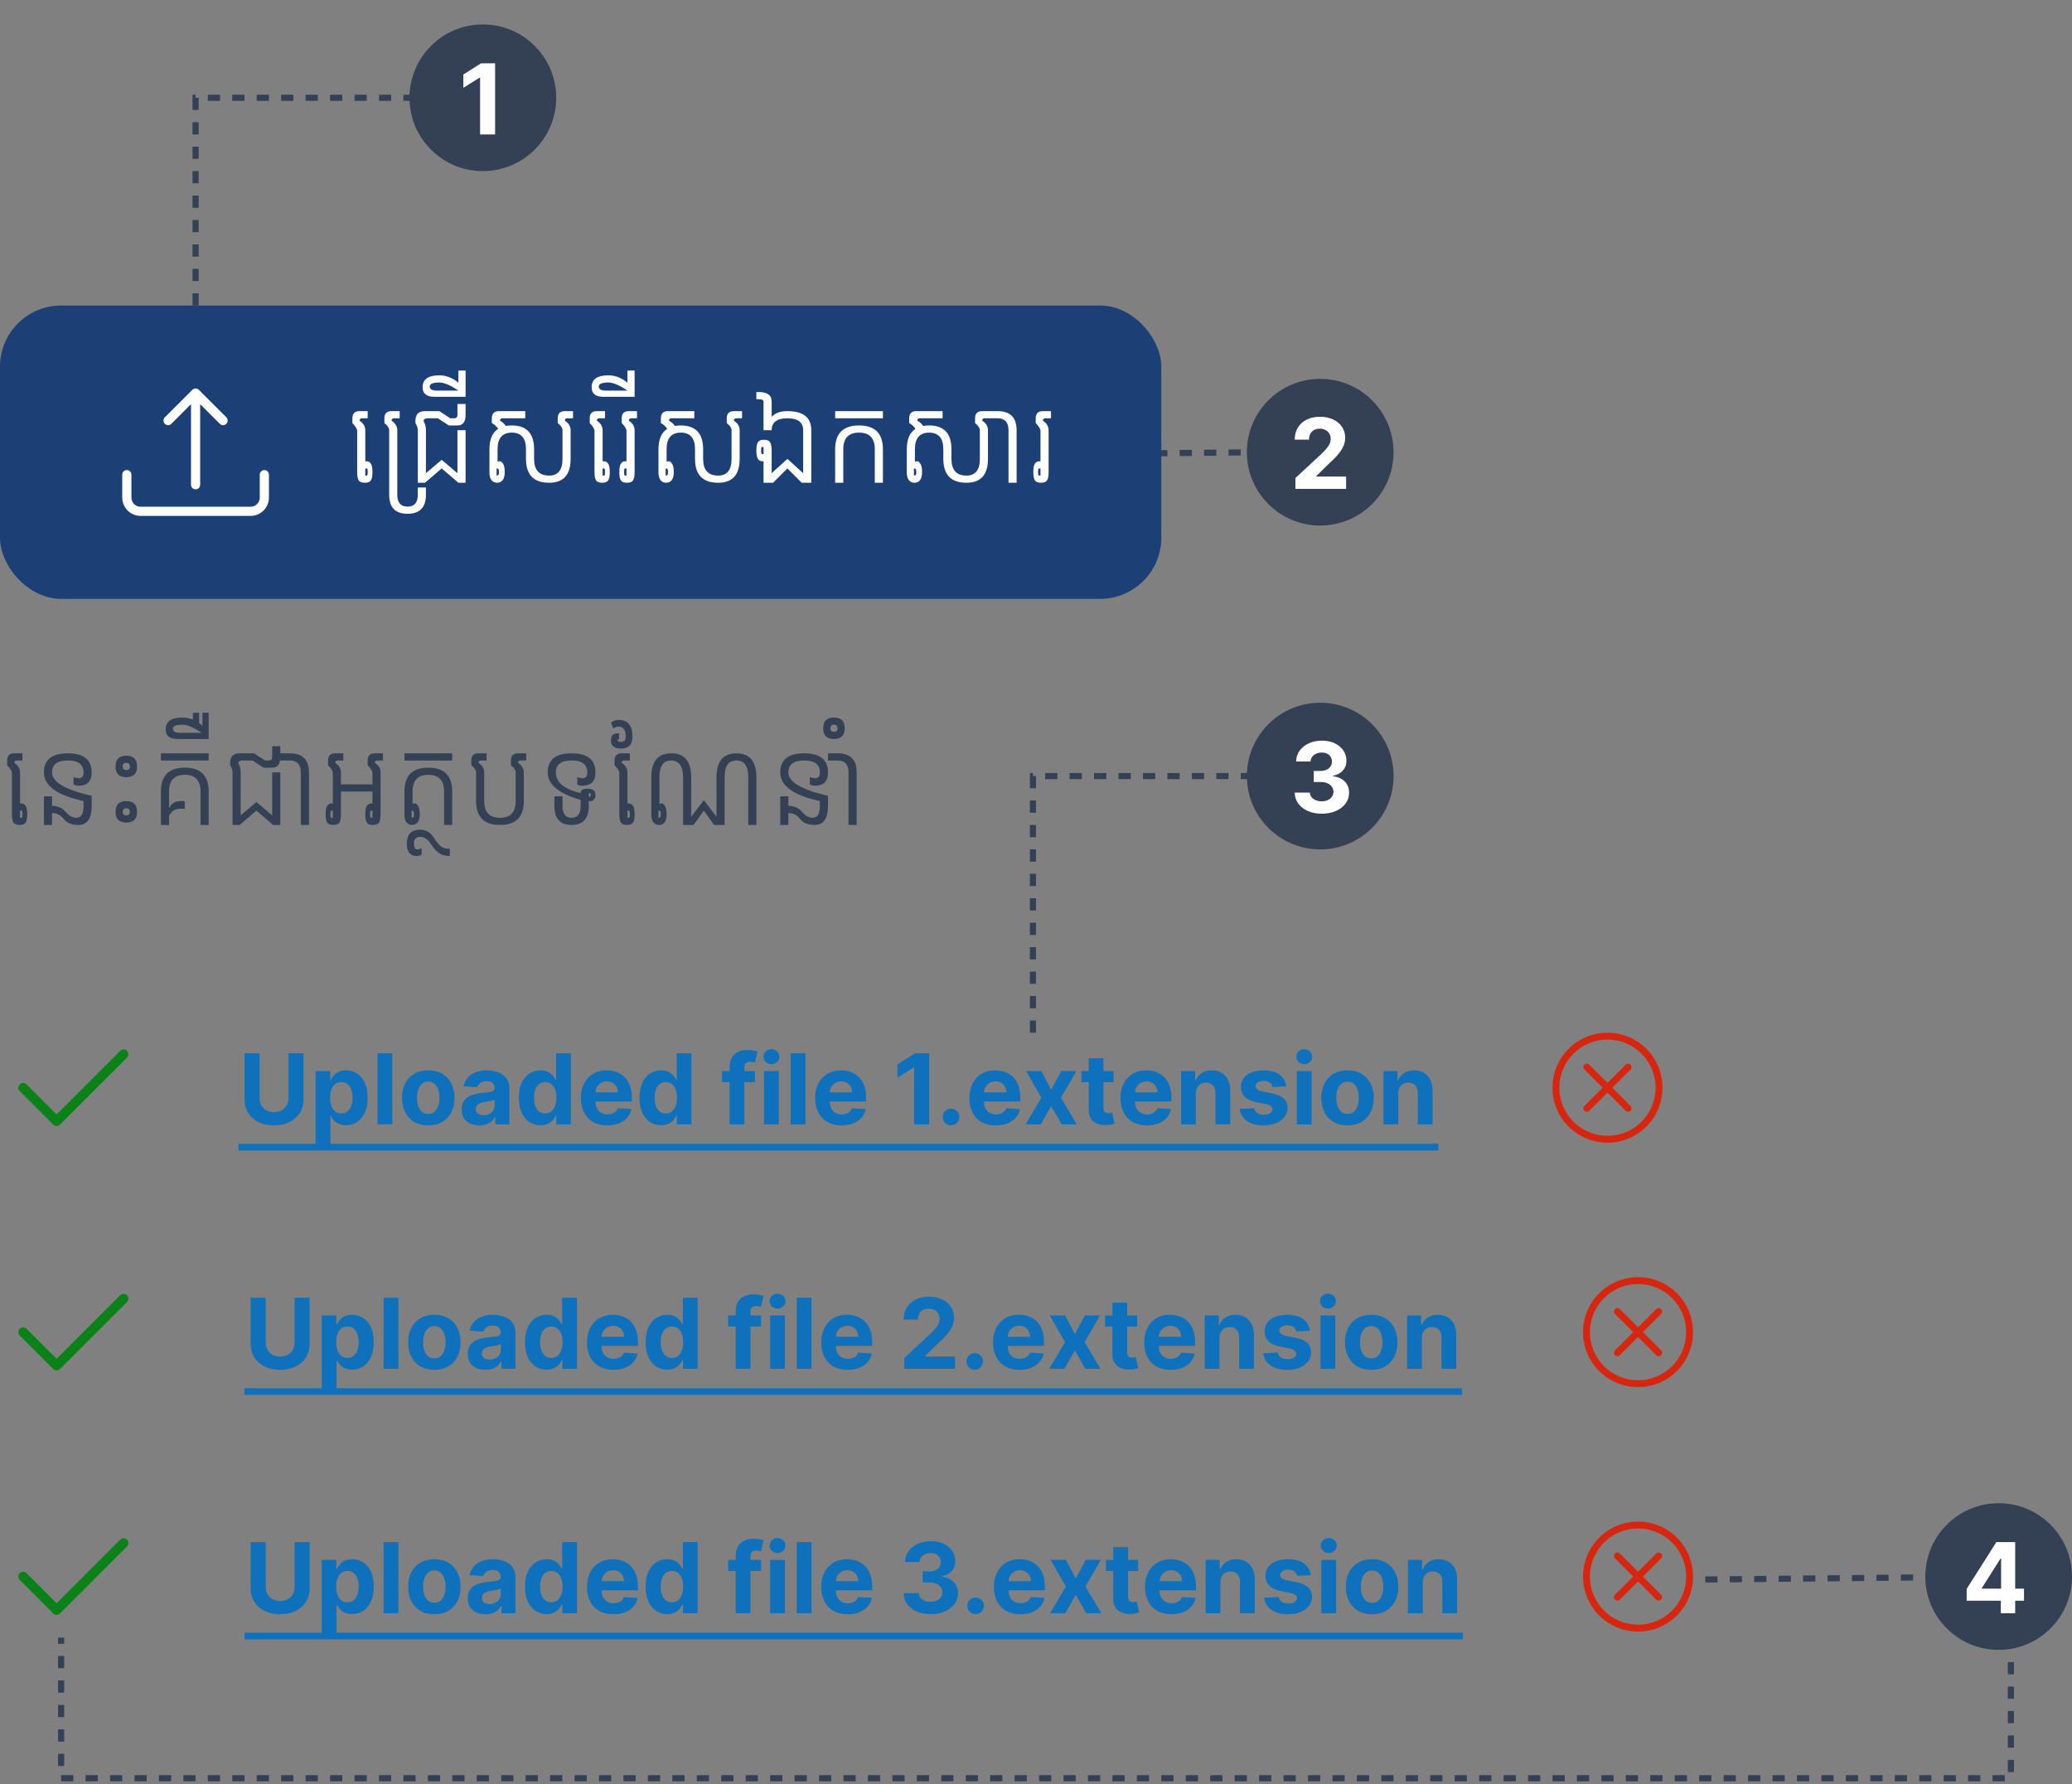 <svg width="339" height="292" viewBox="0 0 339 292" fill="none" xmlns="http://www.w3.org/2000/svg">
<rect x="0" y="0" width="339" height="292" fill="#808080" stroke="none"/>
<circle cx="216" cy="74" r="12" fill="#344054"/>
<path d="M211.943 80V78.227L216.085 74.392C216.438 74.051 216.733 73.744 216.972 73.472C217.214 73.199 217.398 72.932 217.523 72.671C217.648 72.405 217.71 72.119 217.71 71.812C217.71 71.472 217.633 71.178 217.477 70.932C217.322 70.682 217.11 70.49 216.841 70.358C216.572 70.222 216.267 70.153 215.926 70.153C215.57 70.153 215.259 70.225 214.994 70.369C214.729 70.513 214.525 70.72 214.381 70.989C214.237 71.258 214.165 71.578 214.165 71.949H211.83C211.83 71.188 212.002 70.526 212.347 69.966C212.691 69.405 213.174 68.972 213.795 68.665C214.417 68.358 215.133 68.204 215.943 68.204C216.777 68.204 217.502 68.352 218.119 68.648C218.741 68.939 219.223 69.345 219.568 69.864C219.913 70.383 220.085 70.977 220.085 71.648C220.085 72.087 219.998 72.521 219.824 72.949C219.653 73.377 219.348 73.852 218.909 74.375C218.47 74.894 217.85 75.517 217.051 76.244L215.352 77.909V77.989H220.239V80H211.943Z" fill="white"/>
<path d="M207 74L155 74.5" stroke="#344054" stroke-dasharray="2 2"/>
<path d="M329 272L329 291" stroke="#344054" stroke-dasharray="2 2"/>
<path d="M329 258L277 258.5" stroke="#344054" stroke-dasharray="2 2"/>
<circle cx="79" cy="16" r="12" fill="#344054"/>
<path d="M81.006 10.364V22H78.546V12.699H78.477L75.812 14.369V12.188L78.693 10.364H81.006Z" fill="white"/>
<path d="M76 16H32V58" stroke="#344054" stroke-dasharray="2 2"/>
<circle cx="327" cy="258" r="12" fill="#344054"/>
<path d="M321.767 261.955V260.017L326.625 252.364H328.295V255.045H327.307L324.244 259.892V259.983H331.148V261.955H321.767ZM327.352 264V261.364L327.398 260.506V252.364H329.705V264H327.352Z" fill="white"/>
<path d="M328 291H10V268" stroke="#344054" stroke-dasharray="2 2"/>
<rect y="50" width="190" height="48" rx="10" fill="#1C4076"/>
<path d="M20.75 76.926C20.949 76.926 21.14 77.005 21.28 77.145C21.421 77.286 21.5 77.477 21.5 77.676V81.426C21.5 81.823 21.658 82.205 21.939 82.486C22.221 82.768 22.602 82.926 23 82.926H41C41.398 82.926 41.779 82.768 42.061 82.486C42.342 82.205 42.5 81.823 42.5 81.426V77.676C42.5 77.477 42.579 77.286 42.72 77.145C42.86 77.005 43.051 76.926 43.25 76.926C43.449 76.926 43.64 77.005 43.78 77.145C43.921 77.286 44 77.477 44 77.676V81.426C44 82.221 43.684 82.984 43.121 83.547C42.559 84.11 41.796 84.426 41 84.426H23C22.204 84.426 21.441 84.11 20.879 83.547C20.316 82.984 20 82.221 20 81.426V77.676C20 77.477 20.079 77.286 20.22 77.145C20.36 77.005 20.551 76.926 20.75 76.926Z" fill="white"/>
<path d="M31.469 63.795C31.539 63.725 31.621 63.669 31.713 63.632C31.804 63.594 31.901 63.574 32 63.574C32.099 63.574 32.196 63.594 32.288 63.632C32.379 63.669 32.461 63.725 32.531 63.795L37.031 68.295C37.172 68.436 37.251 68.626 37.251 68.826C37.251 69.025 37.172 69.216 37.031 69.357C36.89 69.498 36.699 69.577 36.5 69.577C36.301 69.577 36.11 69.498 35.969 69.357L32.75 66.136V79.326C32.75 79.525 32.671 79.715 32.53 79.856C32.39 79.997 32.199 80.076 32 80.076C31.801 80.076 31.61 79.997 31.47 79.856C31.329 79.715 31.25 79.525 31.25 79.326V66.136L28.031 69.357C27.961 69.426 27.878 69.482 27.787 69.519C27.696 69.557 27.599 69.577 27.5 69.577C27.401 69.577 27.304 69.557 27.213 69.519C27.122 69.482 27.039 69.426 26.969 69.357C26.899 69.287 26.844 69.204 26.806 69.113C26.768 69.022 26.749 68.924 26.749 68.826C26.749 68.727 26.768 68.629 26.806 68.538C26.844 68.447 26.899 68.364 26.969 68.295L31.469 63.795Z" fill="white"/>
<path d="M59.961 77.828C60.018 77.828 60.065 77.805 60.102 77.758C60.138 77.706 60.156 77.534 60.156 77.242C60.156 76.951 60.138 76.781 60.102 76.734C60.065 76.682 60.018 76.656 59.961 76.656H59.766V77.828H59.961ZM59.766 75.5C59.828 75.49 59.893 75.484 59.961 75.484C60.263 75.484 60.5 75.612 60.672 75.867C60.849 76.117 60.938 76.576 60.938 77.242C60.938 77.909 60.849 78.37 60.672 78.625C60.5 78.875 60.172 79 59.688 79C59.203 79 58.872 78.875 58.695 78.625C58.523 78.37 58.438 77.909 58.438 77.242V70.406C58.333 70.042 58.073 69.651 57.656 69.234V68.453C57.656 67.672 58.047 67.281 58.828 67.281H60.156V68.453H59.219C58.958 68.453 58.828 68.583 58.828 68.844C59.453 69.26 59.766 69.781 59.766 70.406V75.5ZM65 70.406V80.953C65 82.255 65.56 82.906 66.68 82.906C67.799 82.906 68.359 82.255 68.359 80.953V79.781H69.688V80.953C69.688 83.037 68.685 84.078 66.68 84.078C64.674 84.078 63.672 83.037 63.672 80.953V70.406C63.672 70.042 63.411 69.651 62.891 69.234V68.453C62.891 67.672 63.281 67.281 64.062 67.281H65.391V68.453H64.453C64.193 68.453 64.062 68.583 64.062 68.844C64.688 69.26 65 69.781 65 70.406ZM68.359 70.406C68.359 70.042 68.229 69.651 67.969 69.234V68.844C67.969 67.802 68.49 67.281 69.531 67.281H71.875L73.672 68.453H74.297C74.662 68.453 74.844 68.271 74.844 67.906V66.109H76.172V67.906C76.172 69.052 75.729 69.625 74.844 69.625H73.438L71.641 68.453H70.078C69.557 68.453 69.297 68.609 69.297 68.922C69.557 69.338 69.688 69.833 69.688 70.406V77.438L72.266 75.25L74.844 77.438V70.406H76.172V79H75L72.266 76.656L69.531 79H68.359V70.406ZM71.484 63.922H75C73.703 63.036 72.662 62.594 71.875 62.594C70.833 62.594 70.312 62.815 70.312 63.258C70.312 63.7 70.703 63.922 71.484 63.922ZM75 62.633V60.641H76.172V64.938H71.094C69.792 64.938 69.141 64.417 69.141 63.375C69.141 62.073 70.052 61.422 71.875 61.422C72.917 61.422 73.893 61.773 74.805 62.477C74.872 62.529 74.938 62.581 75 62.633ZM81.25 76.656V77.828C81.359 77.828 81.451 77.799 81.523 77.742C81.602 77.68 81.641 77.513 81.641 77.242C81.641 76.971 81.602 76.807 81.523 76.75C81.451 76.688 81.359 76.656 81.25 76.656ZM93.359 70.406V75.094C93.359 77.698 92.188 79 89.844 79C87.318 79 86.055 77.698 86.055 75.094V73.531C86.055 71.708 85.281 70.797 83.734 70.797C82.182 70.797 81.406 71.708 81.406 73.531V75.562C81.526 75.51 81.664 75.484 81.82 75.484C81.977 75.484 82.141 75.625 82.312 75.906C82.49 76.182 82.578 76.628 82.578 77.242C82.578 77.857 82.463 78.305 82.234 78.586C82.01 78.862 81.708 79 81.328 79C80.948 79 80.646 78.859 80.422 78.578C80.245 78.365 80.135 78.049 80.094 77.633H80.078V73.531C80.078 71.906 80.552 70.789 81.5 70.18C81.266 69.789 80.922 69.474 80.469 69.234V68.453C80.469 67.672 80.859 67.281 81.641 67.281H85.938V68.453H82.188C81.927 68.453 81.797 68.583 81.797 68.844C82.203 69.062 82.523 69.349 82.758 69.703C83.06 69.651 83.385 69.625 83.734 69.625C86.167 69.625 87.383 70.927 87.383 73.531V75.094C87.383 76.917 88.203 77.828 89.844 77.828C91.302 77.828 92.031 76.917 92.031 75.094V70.406C92.031 70.042 91.771 69.651 91.25 69.234V68.453C91.25 67.672 91.641 67.281 92.422 67.281H93.75V68.453H92.812C92.552 68.453 92.422 68.583 92.422 68.844C93.047 69.26 93.359 69.781 93.359 70.406ZM98.789 77.828C98.846 77.828 98.893 77.805 98.93 77.758C98.966 77.706 98.984 77.534 98.984 77.242C98.984 76.951 98.966 76.781 98.93 76.734C98.893 76.682 98.846 76.656 98.789 76.656H98.594V77.828H98.789ZM98.594 75.5C98.656 75.49 98.721 75.484 98.789 75.484C99.091 75.484 99.328 75.612 99.5 75.867C99.677 76.117 99.766 76.576 99.766 77.242C99.766 77.909 99.677 78.37 99.5 78.625C99.328 78.875 99 79 98.516 79C98.031 79 97.701 78.875 97.523 78.625C97.352 78.37 97.266 77.909 97.266 77.242V70.406C97.162 70.042 96.901 69.651 96.484 69.234V68.453C96.484 67.672 96.875 67.281 97.656 67.281H98.984V68.453H98.047C97.787 68.453 97.656 68.583 97.656 68.844C98.281 69.26 98.594 69.781 98.594 70.406V75.5ZM102.5 77.828V76.656H102.305C102.247 76.656 102.201 76.682 102.164 76.734C102.128 76.781 102.109 76.951 102.109 77.242C102.109 77.534 102.128 77.706 102.164 77.758C102.201 77.805 102.247 77.828 102.305 77.828H102.5ZM103.828 70.406V77.242C103.828 77.909 103.74 78.37 103.562 78.625C103.391 78.875 103.062 79 102.578 79C102.094 79 101.763 78.875 101.586 78.625C101.414 78.37 101.328 77.909 101.328 77.242C101.328 76.576 101.414 76.117 101.586 75.867C101.763 75.612 102.003 75.484 102.305 75.484C102.372 75.484 102.438 75.49 102.5 75.5V70.406C102.396 70.042 102.135 69.651 101.719 69.234V68.453C101.719 67.672 102.109 67.281 102.891 67.281H104.219V68.453H103.281C103.021 68.453 102.891 68.583 102.891 68.844C103.516 69.26 103.828 69.781 103.828 70.406ZM99.141 63.922H102.656C101.359 63.036 100.318 62.594 99.531 62.594C98.49 62.594 97.969 62.815 97.969 63.258C97.969 63.7 98.359 63.922 99.141 63.922ZM102.656 62.633V60.641H103.828V64.938H98.75C97.448 64.938 96.797 64.417 96.797 63.375C96.797 62.073 97.708 61.422 99.531 61.422C100.573 61.422 101.549 61.773 102.461 62.477C102.529 62.529 102.594 62.581 102.656 62.633ZM108.906 76.656V77.828C109.016 77.828 109.107 77.799 109.18 77.742C109.258 77.68 109.297 77.513 109.297 77.242C109.297 76.971 109.258 76.807 109.18 76.75C109.107 76.688 109.016 76.656 108.906 76.656ZM121.016 70.406V75.094C121.016 77.698 119.844 79 117.5 79C114.974 79 113.711 77.698 113.711 75.094V73.531C113.711 71.708 112.938 70.797 111.391 70.797C109.839 70.797 109.062 71.708 109.062 73.531V75.562C109.182 75.51 109.32 75.484 109.477 75.484C109.633 75.484 109.797 75.625 109.969 75.906C110.146 76.182 110.234 76.628 110.234 77.242C110.234 77.857 110.12 78.305 109.891 78.586C109.667 78.862 109.365 79 108.984 79C108.604 79 108.302 78.859 108.078 78.578C107.901 78.365 107.792 78.049 107.75 77.633H107.734V73.531C107.734 71.906 108.208 70.789 109.156 70.18C108.922 69.789 108.578 69.474 108.125 69.234V68.453C108.125 67.672 108.516 67.281 109.297 67.281H113.594V68.453H109.844C109.583 68.453 109.453 68.583 109.453 68.844C109.859 69.062 110.18 69.349 110.414 69.703C110.716 69.651 111.042 69.625 111.391 69.625C113.823 69.625 115.039 70.927 115.039 73.531V75.094C115.039 76.917 115.859 77.828 117.5 77.828C118.958 77.828 119.688 76.917 119.688 75.094V70.406C119.688 70.042 119.427 69.651 118.906 69.234V68.453C118.906 67.672 119.297 67.281 120.078 67.281H121.406V68.453H120.469C120.208 68.453 120.078 68.583 120.078 68.844C120.703 69.26 121.016 69.781 121.016 70.406ZM124.727 73.141C124.669 73.141 124.622 73.167 124.586 73.219C124.549 73.266 124.531 73.435 124.531 73.727C124.531 74.018 124.549 74.19 124.586 74.242C124.622 74.289 124.669 74.312 124.727 74.312H124.922V73.141H124.727ZM131.406 70.406C131.406 69.104 130.547 68.453 128.828 68.453C127.109 68.453 126.25 69.104 126.25 70.406H124.922V65.719C124.922 65.458 124.661 65.328 124.141 65.328H123.75V64.156H124.141C125.547 64.156 126.25 64.677 126.25 65.719V68.234C126.792 67.599 127.651 67.281 128.828 67.281C131.432 67.281 132.734 68.323 132.734 70.406V79H131.172L128.828 76.656L126.484 79H124.922V75.469C124.859 75.479 124.794 75.484 124.727 75.484C124.424 75.484 124.185 75.359 124.008 75.109C123.836 74.854 123.75 74.393 123.75 73.727C123.75 73.06 123.836 72.602 124.008 72.352C124.185 72.096 124.516 71.969 125 71.969C125.484 71.969 125.812 72.096 125.984 72.352C126.161 72.602 126.25 73.06 126.25 73.727V77.438L128.828 75.094L131.406 77.438V70.406ZM137.969 79H136.641V73.531C136.641 70.927 137.943 69.625 140.547 69.625C143.151 69.625 144.453 70.927 144.453 73.531V79H143.125V73.531C143.125 71.708 142.266 70.797 140.547 70.797C138.828 70.797 137.969 71.708 137.969 73.531V79ZM144.453 67.281V68.453H136.641V67.281H144.453ZM149.531 76.656V77.828C149.641 77.828 149.732 77.799 149.805 77.742C149.883 77.68 149.922 77.513 149.922 77.242C149.922 76.971 149.883 76.807 149.805 76.75C149.732 76.688 149.641 76.656 149.531 76.656ZM161.641 70.406V75.094C161.641 77.698 160.469 79 158.125 79C155.599 79 154.336 77.698 154.336 75.094V73.531C154.336 71.708 153.562 70.797 152.016 70.797C150.464 70.797 149.688 71.708 149.688 73.531V75.562C149.807 75.51 149.945 75.484 150.102 75.484C150.258 75.484 150.422 75.625 150.594 75.906C150.771 76.182 150.859 76.628 150.859 77.242C150.859 77.857 150.745 78.305 150.516 78.586C150.292 78.862 149.99 79 149.609 79C149.229 79 148.927 78.859 148.703 78.578C148.526 78.365 148.417 78.049 148.375 77.633H148.359V73.531C148.359 71.906 148.833 70.789 149.781 70.18C149.547 69.789 149.203 69.474 148.75 69.234V68.453C148.75 67.672 149.141 67.281 149.922 67.281H154.219V68.453H150.469C150.208 68.453 150.078 68.583 150.078 68.844C150.484 69.062 150.805 69.349 151.039 69.703C151.341 69.651 151.667 69.625 152.016 69.625C154.448 69.625 155.664 70.927 155.664 73.531V75.094C155.664 76.917 156.484 77.828 158.125 77.828C159.583 77.828 160.312 76.917 160.312 75.094V70.406C160.312 70.042 160.052 69.651 159.531 69.234V68.453C159.531 67.672 159.922 67.281 160.703 67.281H162.031V68.453H161.094C160.833 68.453 160.703 68.583 160.703 68.844C161.328 69.26 161.641 69.781 161.641 70.406ZM161.641 67.281H163.203C165.286 67.281 166.328 68.323 166.328 70.406V79H165V70.406C165 69.104 164.401 68.453 163.203 68.453H161.641V67.281ZM170.234 77.828V76.656H170.039C169.982 76.656 169.935 76.682 169.898 76.734C169.862 76.781 169.844 76.951 169.844 77.242C169.844 77.534 169.862 77.706 169.898 77.758C169.935 77.805 169.982 77.828 170.039 77.828H170.234ZM171.562 70.406V77.242C171.562 77.909 171.474 78.37 171.297 78.625C171.125 78.875 170.797 79 170.312 79C169.828 79 169.497 78.875 169.32 78.625C169.148 78.37 169.062 77.909 169.062 77.242C169.062 76.576 169.148 76.117 169.32 75.867C169.497 75.612 169.737 75.484 170.039 75.484C170.107 75.484 170.172 75.49 170.234 75.5V70.406C170.13 70.042 169.87 69.651 169.453 69.234V68.453C169.453 67.672 169.844 67.281 170.625 67.281H171.953V68.453H171.016C170.755 68.453 170.625 68.583 170.625 68.844C171.25 69.26 171.562 69.781 171.562 70.406Z" fill="white"/>
<path d="M3.477 133.828C3.534 133.828 3.581 133.805 3.617 133.758C3.654 133.706 3.672 133.534 3.672 133.242C3.672 132.951 3.654 132.781 3.617 132.734C3.581 132.682 3.534 132.656 3.477 132.656H3.281V133.828H3.477ZM3.281 131.5C3.344 131.49 3.409 131.484 3.477 131.484C3.779 131.484 4.016 131.612 4.188 131.867C4.365 132.117 4.453 132.576 4.453 133.242C4.453 133.909 4.365 134.37 4.188 134.625C4.016 134.875 3.688 135 3.203 135C2.719 135 2.388 134.875 2.211 134.625C2.039 134.37 1.953 133.909 1.953 133.242V126.406C1.849 126.042 1.589 125.651 1.172 125.234V124.453C1.172 123.672 1.562 123.281 2.344 123.281H3.672V124.453H2.734C2.474 124.453 2.344 124.583 2.344 124.844C2.969 125.26 3.281 125.781 3.281 126.406V131.5ZM15 130.234V131.875C15 133.958 14.271 135 12.812 135C11.74 135 10.945 134.674 10.43 134.023C9.914 133.372 9.276 133.047 8.516 133.047V135H7.188V130.312H8.516V131.875C9.427 131.875 10.167 132.201 10.734 132.852C11.307 133.503 11.888 133.828 12.477 133.828C13.273 133.828 13.672 133.177 13.672 131.875V131.094C9.349 130.156 7.188 128.594 7.188 126.406C7.188 124.323 8.49 123.281 11.094 123.281C13.698 123.281 15 124.323 15 126.406C15 127.859 14.276 128.586 12.828 128.586C12.5 128.586 12.234 128.51 12.031 128.359V127.188C12.401 127.297 12.703 127.352 12.938 127.352C13.427 127.352 13.672 127.036 13.672 126.406C13.672 125.104 12.812 124.453 11.094 124.453C9.375 124.453 8.516 125.104 8.516 126.406C8.516 127.969 10.677 129.245 15 130.234ZM20.078 125.43C20.078 125.622 20.128 125.768 20.227 125.867C20.326 125.966 20.471 126.016 20.664 126.016C20.862 126.016 21.008 125.966 21.102 125.867C21.201 125.768 21.25 125.622 21.25 125.43C21.25 125.232 21.201 125.086 21.102 124.992C21.008 124.893 20.862 124.844 20.664 124.844C20.471 124.844 20.326 124.893 20.227 124.992C20.128 125.086 20.078 125.232 20.078 125.43ZM22.422 125.43C22.422 126.018 22.276 126.458 21.984 126.75C21.693 127.042 21.253 127.188 20.664 127.188C20.076 127.188 19.635 127.042 19.344 126.75C19.052 126.458 18.906 126.018 18.906 125.43C18.906 124.841 19.052 124.401 19.344 124.109C19.635 123.818 20.076 123.672 20.664 123.672C21.253 123.672 21.693 123.818 21.984 124.109C22.276 124.401 22.422 124.841 22.422 125.43ZM20.078 132.852C20.078 133.044 20.128 133.19 20.227 133.289C20.326 133.388 20.471 133.438 20.664 133.438C20.862 133.438 21.008 133.388 21.102 133.289C21.201 133.19 21.25 133.044 21.25 132.852C21.25 132.654 21.201 132.508 21.102 132.414C21.008 132.315 20.862 132.266 20.664 132.266C20.471 132.266 20.326 132.315 20.227 132.414C20.128 132.508 20.078 132.654 20.078 132.852ZM22.422 132.852C22.422 133.44 22.276 133.88 21.984 134.172C21.693 134.464 21.253 134.609 20.664 134.609C20.076 134.609 19.635 134.464 19.344 134.172C19.052 133.88 18.906 133.44 18.906 132.852C18.906 132.263 19.052 131.823 19.344 131.531C19.635 131.24 20.076 131.094 20.664 131.094C21.253 131.094 21.693 131.24 21.984 131.531C22.276 131.823 22.422 132.263 22.422 132.852ZM34.141 123.281V124.453H26.328V123.281H34.141ZM27.656 132.266C28.047 131.484 28.672 131.094 29.531 131.094H30.234V132.344H29.531C28.672 132.344 28.047 132.734 27.656 133.516V135H26.328V129.531C26.328 126.927 27.63 125.625 30.234 125.625C32.839 125.625 34.141 126.927 34.141 129.531V135H32.812V129.531C32.812 127.708 31.953 126.797 30.234 126.797C28.516 126.797 27.656 127.708 27.656 129.531V132.266ZM29.453 119.922H32.969C31.672 119.036 30.63 118.594 29.844 118.594C28.802 118.594 28.281 118.815 28.281 119.258C28.281 119.701 28.672 119.922 29.453 119.922ZM33.125 118.758V116.641H34.141V120.938H29.062C27.76 120.938 27.109 120.417 27.109 119.375C27.109 118.073 28.021 117.422 29.844 117.422C30.438 117.422 31.01 117.536 31.562 117.766V116.641H32.578V118.328C32.646 118.375 32.711 118.424 32.773 118.477C32.898 118.576 33.016 118.669 33.125 118.758ZM38.047 126.406C38.047 126.042 37.917 125.651 37.656 125.234V124.844C37.656 123.802 38.177 123.281 39.219 123.281H41.562L43.359 124.453H43.984C44.349 124.453 44.531 124.271 44.531 123.906V122.109H45.859V123.906C45.859 125.052 45.417 125.625 44.531 125.625H43.125L41.328 124.453H39.766C39.245 124.453 38.984 124.609 38.984 124.922C39.245 125.339 39.375 125.833 39.375 126.406V133.438L41.953 131.25L44.531 133.438V126.406H45.859V135H44.688L41.953 132.656L39.219 135H38.047V126.406ZM45.859 123.281H47.422C49.505 123.281 50.547 124.323 50.547 126.406V135H49.219V126.406C49.219 125.104 48.62 124.453 47.422 124.453H45.859V123.281ZM54.453 133.828V132.656H54.258C54.2 132.656 54.154 132.682 54.117 132.734C54.081 132.781 54.062 132.951 54.062 133.242C54.062 133.534 54.081 133.706 54.117 133.758C54.154 133.805 54.2 133.828 54.258 133.828H54.453ZM60.938 133.828V132.656H60.742C60.685 132.656 60.638 132.682 60.602 132.734C60.565 132.781 60.547 132.951 60.547 133.242C60.547 133.534 60.565 133.706 60.602 133.758C60.638 133.805 60.685 133.828 60.742 133.828H60.938ZM55.781 129.531V133.242C55.781 133.909 55.693 134.37 55.516 134.625C55.344 134.875 55.016 135 54.531 135C54.047 135 53.716 134.875 53.539 134.625C53.367 134.37 53.281 133.909 53.281 133.242C53.281 132.576 53.367 132.117 53.539 131.867C53.716 131.612 53.956 131.484 54.258 131.484C54.325 131.484 54.391 131.49 54.453 131.5V126.406C54.349 126.042 54.089 125.651 53.672 125.234V124.453C53.672 123.672 54.062 123.281 54.844 123.281H56.172V124.453H55.234C54.974 124.453 54.844 124.583 54.844 124.844C55.469 125.26 55.781 125.781 55.781 126.406V128.359H60.938V126.406C60.833 126.042 60.573 125.651 60.156 125.234V124.453C60.156 123.672 60.547 123.281 61.328 123.281H62.656V124.453H61.719C61.458 124.453 61.328 124.583 61.328 124.844C61.953 125.26 62.266 125.781 62.266 126.406V133.242C62.266 133.909 62.177 134.37 62 134.625C61.828 134.875 61.5 135 61.016 135C60.531 135 60.2 134.875 60.023 134.625C59.852 134.37 59.766 133.909 59.766 133.242C59.766 132.576 59.852 132.117 60.023 131.867C60.2 131.612 60.44 131.484 60.742 131.484C60.81 131.484 60.875 131.49 60.938 131.5V129.531H55.781ZM67.344 132.656V133.828C67.453 133.828 67.544 133.799 67.617 133.742C67.695 133.68 67.734 133.513 67.734 133.242C67.734 132.971 67.695 132.807 67.617 132.75C67.544 132.688 67.453 132.656 67.344 132.656ZM73.984 123.281V124.453H66.172V123.281H73.984ZM66.172 129.531C66.172 126.927 67.474 125.625 70.078 125.625C72.682 125.625 73.984 126.927 73.984 129.531V135H72.656V129.531C72.656 127.708 71.797 126.797 70.078 126.797C68.359 126.797 67.5 127.708 67.5 129.531V131.562C67.62 131.51 67.758 131.484 67.914 131.484C68.07 131.484 68.234 131.625 68.406 131.906C68.583 132.182 68.672 132.628 68.672 133.242C68.672 133.857 68.557 134.305 68.328 134.586C68.104 134.862 67.802 135 67.422 135C67.042 135 66.74 134.859 66.516 134.578C66.338 134.365 66.229 134.049 66.188 133.633H66.172V129.531ZM67.734 138.047C67.734 138.682 67.901 139 68.234 139C68.417 139 68.667 138.945 68.984 138.836V139.852C68.833 140.003 68.568 140.078 68.188 140.078C67.104 140.078 66.562 139.401 66.562 138.047C66.562 136.536 67.279 135.781 68.711 135.781C69.648 135.781 70.372 136.172 70.883 136.953C71.388 137.734 71.81 138.255 72.148 138.516C72.487 138.776 72.969 138.906 73.594 138.906V140.078C72.812 140.078 72.201 139.909 71.758 139.57C71.315 139.232 70.867 138.711 70.414 138.008C69.956 137.305 69.388 136.953 68.711 136.953C68.06 136.953 67.734 137.318 67.734 138.047ZM84.375 126.406C84.375 126.042 84.115 125.651 83.594 125.234V124.453C83.594 123.672 83.984 123.281 84.766 123.281H86.094V124.453H85.156C84.896 124.453 84.766 124.583 84.766 124.844C85.391 125.26 85.703 125.781 85.703 126.406V131.094C85.703 133.698 84.401 135 81.797 135C79.193 135 77.891 133.698 77.891 131.094V126.406C77.891 126.042 77.63 125.651 77.109 125.234V124.453C77.109 123.672 77.5 123.281 78.281 123.281H79.609V124.453H78.672C78.412 124.453 78.281 124.583 78.281 124.844C78.906 125.26 79.219 125.781 79.219 126.406V131.094C79.219 132.917 80.078 133.828 81.797 133.828C83.516 133.828 84.375 132.917 84.375 131.094V126.406ZM96.328 130.383C96.365 130.393 96.401 130.398 96.438 130.398C96.573 130.398 96.641 130.292 96.641 130.078C96.641 129.87 96.588 129.766 96.484 129.766C96.38 129.766 96.328 129.867 96.328 130.07V130.383ZM96.328 131.086V131.875C96.328 133.958 95.391 135 93.516 135C91.641 135 90.703 133.958 90.703 131.875V130.312H92.031V131.875C92.031 133.177 92.526 133.828 93.516 133.828C94.505 133.828 95 133.177 95 131.875V130.898C91.406 129.862 89.609 128.365 89.609 126.406C89.609 124.323 90.912 123.281 93.516 123.281C96.12 123.281 97.422 124.323 97.422 126.406C97.422 127.859 96.698 128.586 95.25 128.586C94.922 128.586 94.656 128.51 94.453 128.359V127.188C94.823 127.297 95.125 127.352 95.359 127.352C95.849 127.352 96.094 127.036 96.094 126.406C96.094 125.104 95.234 124.453 93.516 124.453C91.797 124.453 90.938 125.104 90.938 126.406C90.938 128.016 92.292 129.148 95 129.805C95 129.31 95.365 129.062 96.094 129.062C96.979 129.062 97.422 129.388 97.422 130.039C97.422 130.43 97.333 130.706 97.156 130.867C96.979 131.029 96.789 131.109 96.586 131.109C96.503 131.109 96.417 131.102 96.328 131.086ZM102.852 133.828C102.909 133.828 102.956 133.805 102.992 133.758C103.029 133.706 103.047 133.534 103.047 133.242C103.047 132.951 103.029 132.781 102.992 132.734C102.956 132.682 102.909 132.656 102.852 132.656H102.656V133.828H102.852ZM102.656 131.5C102.719 131.49 102.784 131.484 102.852 131.484C103.154 131.484 103.391 131.612 103.562 131.867C103.74 132.117 103.828 132.576 103.828 133.242C103.828 133.909 103.74 134.37 103.562 134.625C103.391 134.875 103.062 135 102.578 135C102.094 135 101.763 134.875 101.586 134.625C101.414 134.37 101.328 133.909 101.328 133.242V126.406C101.224 126.042 100.964 125.651 100.547 125.234V124.453C100.547 123.672 100.938 123.281 101.719 123.281H103.047V124.453H102.109C101.849 124.453 101.719 124.583 101.719 124.844C102.344 125.26 102.656 125.781 102.656 126.406V131.5ZM101.602 121.406C102.122 121.406 102.383 121.12 102.383 120.547C102.383 119.453 101.992 118.906 101.211 118.906C100.872 118.906 100.586 119.01 100.352 119.219L99.961 118.281C100.299 117.969 100.716 117.812 101.211 117.812C102.721 117.812 103.477 118.724 103.477 120.547C103.477 121.849 102.852 122.5 101.602 122.5C100.508 122.5 99.961 122.062 99.961 121.188C99.961 120.755 100.057 120.451 100.25 120.273C100.448 120.091 100.792 120 101.281 120V120.938C101.13 120.938 101.055 121.016 101.055 121.172C101.055 121.328 101.237 121.406 101.602 121.406ZM107.734 132.656V133.828C107.844 133.828 107.935 133.799 108.008 133.742C108.086 133.68 108.125 133.513 108.125 133.242C108.125 132.971 108.086 132.807 108.008 132.75C107.935 132.688 107.844 132.656 107.734 132.656ZM106.562 127.188C106.562 124.583 107.651 123.281 109.828 123.281C112 123.281 113.086 124.583 113.086 127.188V133.672L115.156 130.938L117.227 133.672V127.188C117.227 124.583 118.315 123.281 120.492 123.281C122.664 123.281 123.75 124.583 123.75 127.188V135H122.422V127.188C122.422 125.365 121.779 124.453 120.492 124.453C119.201 124.453 118.555 125.365 118.555 127.188V135H116.836L115.156 132.656L113.477 135H111.758V127.188C111.758 125.365 111.089 124.453 109.75 124.453C108.51 124.453 107.891 125.365 107.891 127.188V131.562C108.01 131.51 108.148 131.484 108.305 131.484C108.461 131.484 108.625 131.625 108.797 131.906C108.974 132.182 109.062 132.628 109.062 133.242C109.062 133.857 108.948 134.305 108.719 134.586C108.495 134.862 108.193 135 107.812 135C107.432 135 107.13 134.859 106.906 134.578C106.729 134.365 106.62 134.049 106.578 133.633H106.562V127.188ZM135.469 130.234V131.875C135.469 133.958 134.74 135 133.281 135C132.208 135 131.414 134.674 130.898 134.023C130.383 133.372 129.745 133.047 128.984 133.047V135H127.656V130.312H128.984V131.875C129.896 131.875 130.635 132.201 131.203 132.852C131.776 133.503 132.357 133.828 132.945 133.828C133.742 133.828 134.141 133.177 134.141 131.875V131.094C129.818 130.156 127.656 128.594 127.656 126.406C127.656 124.323 128.958 123.281 131.562 123.281C134.167 123.281 135.469 124.323 135.469 126.406C135.469 127.859 134.745 128.586 133.297 128.586C132.969 128.586 132.703 128.51 132.5 128.359V127.188C132.87 127.297 133.172 127.352 133.406 127.352C133.896 127.352 134.141 127.036 134.141 126.406C134.141 125.104 133.281 124.453 131.562 124.453C129.844 124.453 128.984 125.104 128.984 126.406C128.984 127.969 131.146 129.245 135.469 130.234ZM135.469 123.281H137.031C139.115 123.281 140.156 124.323 140.156 126.406V135H138.828V126.406C138.828 125.104 138.229 124.453 137.031 124.453H135.469V123.281ZM135.859 119.18C135.859 119.372 135.909 119.518 136.008 119.617C136.107 119.716 136.253 119.766 136.445 119.766C136.643 119.766 136.792 119.716 136.891 119.617C136.984 119.518 137.031 119.372 137.031 119.18C137.031 118.982 136.984 118.836 136.891 118.742C136.792 118.643 136.643 118.594 136.445 118.594C136.253 118.594 136.107 118.643 136.008 118.742C135.909 118.836 135.859 118.982 135.859 119.18ZM138.203 119.18C138.203 119.768 138.057 120.208 137.766 120.5C137.474 120.792 137.034 120.938 136.445 120.938C135.857 120.938 135.417 120.792 135.125 120.5C134.833 120.208 134.688 119.768 134.688 119.18C134.688 118.591 134.833 118.151 135.125 117.859C135.417 117.568 135.857 117.422 136.445 117.422C137.034 117.422 137.474 117.568 137.766 117.859C138.057 118.151 138.203 118.591 138.203 119.18Z" fill="#344054"/>
<path d="M20.77 171.968C20.843 172.041 20.901 172.128 20.94 172.223C20.98 172.318 21 172.42 21 172.522C21 172.625 20.98 172.727 20.94 172.822C20.901 172.917 20.843 173.004 20.77 173.077L9.815 184.032C9.742 184.104 9.656 184.162 9.561 184.202C9.466 184.241 9.364 184.261 9.261 184.261C9.158 184.261 9.056 184.241 8.961 184.202C8.866 184.162 8.78 184.104 8.707 184.032L3.229 178.554C3.083 178.407 3 178.208 3 178C3 177.792 3.083 177.593 3.229 177.446C3.376 177.299 3.576 177.217 3.783 177.217C3.991 177.217 4.191 177.299 4.338 177.446L9.261 182.371L19.662 171.968C19.735 171.896 19.821 171.838 19.916 171.798C20.011 171.759 20.113 171.739 20.216 171.739C20.319 171.739 20.421 171.759 20.516 171.798C20.611 171.838 20.697 171.896 20.77 171.968Z" fill="#0A8217"/>
<path d="M47.199 172.364H49.659V179.92C49.659 180.769 49.456 181.511 49.051 182.148C48.65 182.784 48.087 183.28 47.364 183.636C46.64 183.989 45.797 184.165 44.835 184.165C43.869 184.165 43.025 183.989 42.301 183.636C41.578 183.28 41.015 182.784 40.614 182.148C40.212 181.511 40.011 180.769 40.011 179.92V172.364H42.472V179.71C42.472 180.153 42.568 180.547 42.761 180.892C42.958 181.237 43.235 181.508 43.591 181.705C43.947 181.902 44.362 182 44.835 182C45.312 182 45.727 181.902 46.08 181.705C46.436 181.508 46.71 181.237 46.903 180.892C47.1 180.547 47.199 180.153 47.199 179.71V172.364ZM51.638 187.273V175.273H54.024V176.739H54.132C54.238 176.504 54.392 176.265 54.592 176.023C54.797 175.777 55.062 175.572 55.388 175.409C55.717 175.242 56.126 175.159 56.615 175.159C57.251 175.159 57.839 175.326 58.376 175.659C58.914 175.989 59.344 176.487 59.666 177.153C59.988 177.816 60.149 178.648 60.149 179.648C60.149 180.621 59.992 181.443 59.678 182.114C59.367 182.78 58.943 183.286 58.405 183.631C57.871 183.972 57.272 184.142 56.609 184.142C56.14 184.142 55.74 184.064 55.41 183.909C55.085 183.754 54.818 183.559 54.609 183.324C54.401 183.085 54.242 182.845 54.132 182.602H54.058V187.273H51.638ZM54.007 179.636C54.007 180.155 54.079 180.608 54.223 180.994C54.367 181.381 54.575 181.682 54.848 181.898C55.121 182.11 55.452 182.216 55.842 182.216C56.236 182.216 56.57 182.108 56.842 181.892C57.115 181.672 57.322 181.369 57.462 180.983C57.606 180.593 57.678 180.144 57.678 179.636C57.678 179.133 57.608 178.689 57.467 178.307C57.327 177.924 57.121 177.625 56.848 177.409C56.575 177.193 56.24 177.085 55.842 177.085C55.448 177.085 55.115 177.189 54.842 177.398C54.573 177.606 54.367 177.902 54.223 178.284C54.079 178.667 54.007 179.117 54.007 179.636ZM64.183 172.364V184H61.763V172.364H64.183ZM70.065 184.17C69.183 184.17 68.419 183.983 67.776 183.608C67.135 183.229 66.641 182.703 66.293 182.028C65.944 181.35 65.77 180.564 65.77 179.67C65.77 178.769 65.944 177.981 66.293 177.307C66.641 176.629 67.135 176.102 67.776 175.727C68.419 175.348 69.183 175.159 70.065 175.159C70.948 175.159 71.709 175.348 72.349 175.727C72.993 176.102 73.49 176.629 73.838 177.307C74.187 177.981 74.361 178.769 74.361 179.67C74.361 180.564 74.187 181.35 73.838 182.028C73.49 182.703 72.993 183.229 72.349 183.608C71.709 183.983 70.948 184.17 70.065 184.17ZM70.077 182.295C70.478 182.295 70.813 182.182 71.082 181.955C71.351 181.723 71.554 181.409 71.69 181.011C71.831 180.614 71.901 180.161 71.901 179.653C71.901 179.146 71.831 178.693 71.69 178.295C71.554 177.898 71.351 177.583 71.082 177.352C70.813 177.121 70.478 177.006 70.077 177.006C69.671 177.006 69.331 177.121 69.054 177.352C68.781 177.583 68.575 177.898 68.435 178.295C68.298 178.693 68.23 179.146 68.23 179.653C68.23 180.161 68.298 180.614 68.435 181.011C68.575 181.409 68.781 181.723 69.054 181.955C69.331 182.182 69.671 182.295 70.077 182.295ZM78.423 184.165C77.867 184.165 77.37 184.068 76.935 183.875C76.499 183.678 76.154 183.388 75.901 183.006C75.651 182.619 75.526 182.138 75.526 181.562C75.526 181.078 75.615 180.67 75.793 180.341C75.971 180.011 76.213 179.746 76.52 179.545C76.827 179.345 77.175 179.193 77.565 179.091C77.959 178.989 78.372 178.917 78.804 178.875C79.312 178.822 79.721 178.773 80.031 178.727C80.342 178.678 80.567 178.606 80.707 178.511C80.847 178.417 80.918 178.277 80.918 178.091V178.057C80.918 177.697 80.804 177.419 80.577 177.222C80.353 177.025 80.035 176.926 79.622 176.926C79.187 176.926 78.84 177.023 78.582 177.216C78.325 177.405 78.154 177.644 78.071 177.932L75.832 177.75C75.946 177.22 76.169 176.761 76.503 176.375C76.836 175.985 77.266 175.686 77.793 175.477C78.323 175.265 78.937 175.159 79.633 175.159C80.118 175.159 80.582 175.216 81.026 175.33C81.472 175.443 81.868 175.619 82.213 175.858C82.562 176.097 82.836 176.403 83.037 176.778C83.238 177.15 83.338 177.595 83.338 178.114V184H81.043V182.79H80.974C80.834 183.062 80.647 183.303 80.412 183.511C80.177 183.716 79.895 183.877 79.565 183.994C79.236 184.108 78.855 184.165 78.423 184.165ZM79.117 182.494C79.472 182.494 79.787 182.424 80.06 182.284C80.332 182.14 80.546 181.947 80.702 181.705C80.857 181.462 80.935 181.187 80.935 180.881V179.955C80.859 180.004 80.755 180.049 80.622 180.091C80.493 180.129 80.347 180.165 80.185 180.199C80.022 180.229 79.859 180.258 79.696 180.284C79.533 180.307 79.385 180.328 79.253 180.347C78.969 180.388 78.721 180.455 78.508 180.545C78.296 180.636 78.132 180.759 78.014 180.915C77.897 181.066 77.838 181.256 77.838 181.483C77.838 181.812 77.957 182.064 78.196 182.239C78.438 182.409 78.745 182.494 79.117 182.494ZM88.432 184.142C87.769 184.142 87.169 183.972 86.631 183.631C86.097 183.286 85.672 182.78 85.358 182.114C85.047 181.443 84.892 180.621 84.892 179.648C84.892 178.648 85.053 177.816 85.375 177.153C85.697 176.487 86.125 175.989 86.659 175.659C87.197 175.326 87.786 175.159 88.426 175.159C88.915 175.159 89.322 175.242 89.648 175.409C89.977 175.572 90.242 175.777 90.443 176.023C90.648 176.265 90.803 176.504 90.909 176.739H90.983V172.364H93.398V184H91.011V182.602H90.909C90.796 182.845 90.635 183.085 90.426 183.324C90.222 183.559 89.954 183.754 89.625 183.909C89.299 184.064 88.901 184.142 88.432 184.142ZM89.199 182.216C89.589 182.216 89.919 182.11 90.188 181.898C90.46 181.682 90.669 181.381 90.812 180.994C90.96 180.608 91.034 180.155 91.034 179.636C91.034 179.117 90.962 178.667 90.818 178.284C90.674 177.902 90.466 177.606 90.193 177.398C89.921 177.189 89.589 177.085 89.199 177.085C88.801 177.085 88.466 177.193 88.193 177.409C87.921 177.625 87.714 177.924 87.574 178.307C87.434 178.689 87.364 179.133 87.364 179.636C87.364 180.144 87.434 180.593 87.574 180.983C87.718 181.369 87.924 181.672 88.193 181.892C88.466 182.108 88.801 182.216 89.199 182.216ZM99.365 184.17C98.467 184.17 97.695 183.989 97.047 183.625C96.403 183.258 95.907 182.739 95.558 182.068C95.21 181.394 95.035 180.597 95.035 179.676C95.035 178.778 95.21 177.991 95.558 177.312C95.907 176.634 96.397 176.106 97.03 175.727C97.666 175.348 98.412 175.159 99.269 175.159C99.844 175.159 100.38 175.252 100.876 175.438C101.376 175.619 101.812 175.894 102.183 176.261C102.558 176.629 102.85 177.091 103.058 177.648C103.267 178.201 103.371 178.848 103.371 179.591V180.256H96.001V178.756H101.092C101.092 178.407 101.017 178.098 100.865 177.83C100.714 177.561 100.503 177.35 100.234 177.199C99.969 177.044 99.66 176.966 99.308 176.966C98.941 176.966 98.615 177.051 98.331 177.222C98.051 177.388 97.831 177.614 97.672 177.898C97.513 178.178 97.431 178.491 97.428 178.835V180.261C97.428 180.693 97.507 181.066 97.666 181.381C97.829 181.695 98.058 181.938 98.354 182.108C98.649 182.278 98.999 182.364 99.405 182.364C99.674 182.364 99.92 182.326 100.143 182.25C100.367 182.174 100.558 182.061 100.717 181.909C100.876 181.758 100.998 181.572 101.081 181.352L103.32 181.5C103.206 182.038 102.973 182.508 102.621 182.909C102.272 183.307 101.821 183.617 101.268 183.841C100.719 184.061 100.085 184.17 99.365 184.17ZM108.166 184.142C107.503 184.142 106.903 183.972 106.365 183.631C105.831 183.286 105.407 182.78 105.092 182.114C104.782 181.443 104.626 180.621 104.626 179.648C104.626 178.648 104.787 177.816 105.109 177.153C105.431 176.487 105.859 175.989 106.393 175.659C106.931 175.326 107.52 175.159 108.161 175.159C108.649 175.159 109.056 175.242 109.382 175.409C109.712 175.572 109.977 175.777 110.178 176.023C110.382 176.265 110.537 176.504 110.643 176.739H110.717V172.364H113.132V184H110.746V182.602H110.643C110.53 182.845 110.369 183.085 110.161 183.324C109.956 183.559 109.689 183.754 109.359 183.909C109.034 184.064 108.636 184.142 108.166 184.142ZM108.933 182.216C109.323 182.216 109.653 182.11 109.922 181.898C110.195 181.682 110.403 181.381 110.547 180.994C110.695 180.608 110.768 180.155 110.768 179.636C110.768 179.117 110.696 178.667 110.553 178.284C110.409 177.902 110.2 177.606 109.928 177.398C109.655 177.189 109.323 177.085 108.933 177.085C108.536 177.085 108.2 177.193 107.928 177.409C107.655 177.625 107.448 177.924 107.308 178.307C107.168 178.689 107.098 179.133 107.098 179.636C107.098 180.144 107.168 180.593 107.308 180.983C107.452 181.369 107.659 181.672 107.928 181.892C108.2 182.108 108.536 182.216 108.933 182.216ZM123.518 175.273V177.091H118.132V175.273H123.518ZM119.365 184V174.642C119.365 174.009 119.488 173.485 119.734 173.068C119.984 172.652 120.325 172.339 120.757 172.131C121.189 171.922 121.679 171.818 122.229 171.818C122.6 171.818 122.939 171.847 123.246 171.903C123.556 171.96 123.787 172.011 123.939 172.057L123.507 173.875C123.412 173.845 123.295 173.816 123.155 173.79C123.018 173.763 122.878 173.75 122.734 173.75C122.378 173.75 122.13 173.833 121.99 174C121.85 174.163 121.78 174.392 121.78 174.688V184H119.365ZM124.997 184V175.273H127.418V184H124.997ZM126.213 174.148C125.853 174.148 125.545 174.028 125.287 173.79C125.033 173.547 124.906 173.258 124.906 172.92C124.906 172.587 125.033 172.301 125.287 172.062C125.545 171.82 125.853 171.699 126.213 171.699C126.573 171.699 126.88 171.82 127.134 172.062C127.391 172.301 127.52 172.587 127.52 172.92C127.52 173.258 127.391 173.547 127.134 173.79C126.88 174.028 126.573 174.148 126.213 174.148ZM131.777 172.364V184H129.357V172.364H131.777ZM137.693 184.17C136.795 184.17 136.023 183.989 135.375 183.625C134.731 183.258 134.235 182.739 133.886 182.068C133.538 181.394 133.364 180.597 133.364 179.676C133.364 178.778 133.538 177.991 133.886 177.312C134.235 176.634 134.725 176.106 135.358 175.727C135.994 175.348 136.741 175.159 137.597 175.159C138.172 175.159 138.708 175.252 139.205 175.438C139.705 175.619 140.14 175.894 140.511 176.261C140.886 176.629 141.178 177.091 141.386 177.648C141.595 178.201 141.699 178.848 141.699 179.591V180.256H134.33V178.756H139.42C139.42 178.407 139.345 178.098 139.193 177.83C139.042 177.561 138.831 177.35 138.562 177.199C138.297 177.044 137.989 176.966 137.636 176.966C137.269 176.966 136.943 177.051 136.659 177.222C136.379 177.388 136.159 177.614 136 177.898C135.841 178.178 135.759 178.491 135.756 178.835V180.261C135.756 180.693 135.835 181.066 135.994 181.381C136.157 181.695 136.386 181.938 136.682 182.108C136.977 182.278 137.328 182.364 137.733 182.364C138.002 182.364 138.248 182.326 138.472 182.25C138.695 182.174 138.886 182.061 139.045 181.909C139.205 181.758 139.326 181.572 139.409 181.352L141.648 181.5C141.534 182.038 141.301 182.508 140.949 182.909C140.6 183.307 140.15 183.617 139.597 183.841C139.047 184.061 138.413 184.17 137.693 184.17ZM152.021 172.364V184H149.561V174.699H149.493L146.828 176.369V174.188L149.709 172.364H152.021ZM155.599 184.148C155.224 184.148 154.902 184.015 154.634 183.75C154.368 183.481 154.236 183.159 154.236 182.784C154.236 182.413 154.368 182.095 154.634 181.83C154.902 181.564 155.224 181.432 155.599 181.432C155.963 181.432 156.281 181.564 156.554 181.83C156.827 182.095 156.963 182.413 156.963 182.784C156.963 183.034 156.899 183.263 156.77 183.472C156.645 183.676 156.48 183.841 156.276 183.966C156.071 184.087 155.846 184.148 155.599 184.148ZM162.928 184.17C162.03 184.17 161.257 183.989 160.609 183.625C159.965 183.258 159.469 182.739 159.121 182.068C158.772 181.394 158.598 180.597 158.598 179.676C158.598 178.778 158.772 177.991 159.121 177.312C159.469 176.634 159.96 176.106 160.592 175.727C161.229 175.348 161.975 175.159 162.831 175.159C163.407 175.159 163.943 175.252 164.439 175.438C164.939 175.619 165.375 175.894 165.746 176.261C166.121 176.629 166.412 177.091 166.621 177.648C166.829 178.201 166.933 178.848 166.933 179.591V180.256H159.564V178.756H164.655C164.655 178.407 164.579 178.098 164.428 177.83C164.276 177.561 164.066 177.35 163.797 177.199C163.532 177.044 163.223 176.966 162.871 176.966C162.503 176.966 162.178 177.051 161.893 177.222C161.613 177.388 161.393 177.614 161.234 177.898C161.075 178.178 160.994 178.491 160.99 178.835V180.261C160.99 180.693 161.07 181.066 161.229 181.381C161.392 181.695 161.621 181.938 161.916 182.108C162.212 182.278 162.562 182.364 162.967 182.364C163.236 182.364 163.482 182.326 163.706 182.25C163.929 182.174 164.121 182.061 164.28 181.909C164.439 181.758 164.56 181.572 164.643 181.352L166.882 181.5C166.768 182.038 166.536 182.508 166.183 182.909C165.835 183.307 165.384 183.617 164.831 183.841C164.282 184.061 163.647 184.17 162.928 184.17ZM170.379 175.273L171.982 178.324L173.624 175.273H176.107L173.578 179.636L176.175 184H173.703L171.982 180.983L170.288 184H167.788L170.379 179.636L167.879 175.273H170.379ZM182.186 175.273V177.091H176.93V175.273H182.186ZM178.124 173.182H180.544V181.318C180.544 181.542 180.578 181.716 180.646 181.841C180.714 181.962 180.809 182.047 180.93 182.097C181.055 182.146 181.199 182.17 181.362 182.17C181.476 182.17 181.589 182.161 181.703 182.142C181.817 182.119 181.904 182.102 181.964 182.091L182.345 183.892C182.224 183.93 182.054 183.973 181.834 184.023C181.614 184.076 181.347 184.108 181.033 184.119C180.449 184.142 179.938 184.064 179.499 183.886C179.063 183.708 178.724 183.432 178.482 183.057C178.239 182.682 178.12 182.208 178.124 181.636V173.182ZM187.646 184.17C186.749 184.17 185.976 183.989 185.328 183.625C184.684 183.258 184.188 182.739 183.839 182.068C183.491 181.394 183.317 180.597 183.317 179.676C183.317 178.778 183.491 177.991 183.839 177.312C184.188 176.634 184.679 176.106 185.311 175.727C185.947 175.348 186.694 175.159 187.55 175.159C188.125 175.159 188.661 175.252 189.158 175.438C189.658 175.619 190.093 175.894 190.464 176.261C190.839 176.629 191.131 177.091 191.339 177.648C191.548 178.201 191.652 178.848 191.652 179.591V180.256H184.283V178.756H189.374C189.374 178.407 189.298 178.098 189.146 177.83C188.995 177.561 188.785 177.35 188.516 177.199C188.25 177.044 187.942 176.966 187.589 176.966C187.222 176.966 186.896 177.051 186.612 177.222C186.332 177.388 186.112 177.614 185.953 177.898C185.794 178.178 185.713 178.491 185.709 178.835V180.261C185.709 180.693 185.788 181.066 185.947 181.381C186.11 181.695 186.339 181.938 186.635 182.108C186.93 182.278 187.281 182.364 187.686 182.364C187.955 182.364 188.201 182.326 188.425 182.25C188.648 182.174 188.839 182.061 188.999 181.909C189.158 181.758 189.279 181.572 189.362 181.352L191.601 181.5C191.487 182.038 191.254 182.508 190.902 182.909C190.554 183.307 190.103 183.617 189.55 183.841C189 184.061 188.366 184.17 187.646 184.17ZM195.652 178.955V184H193.232V175.273H195.538V176.812H195.641C195.834 176.305 196.158 175.903 196.612 175.608C197.067 175.309 197.618 175.159 198.266 175.159C198.872 175.159 199.4 175.292 199.851 175.557C200.302 175.822 200.652 176.201 200.902 176.693C201.152 177.182 201.277 177.765 201.277 178.443V184H198.857V178.875C198.86 178.341 198.724 177.924 198.447 177.625C198.171 177.322 197.79 177.17 197.305 177.17C196.98 177.17 196.692 177.241 196.442 177.381C196.196 177.521 196.002 177.725 195.862 177.994C195.726 178.259 195.656 178.58 195.652 178.955ZM210.446 177.761L208.23 177.898C208.192 177.708 208.111 177.538 207.986 177.386C207.861 177.231 207.696 177.108 207.491 177.017C207.291 176.922 207.05 176.875 206.77 176.875C206.395 176.875 206.079 176.955 205.821 177.114C205.563 177.269 205.435 177.477 205.435 177.739C205.435 177.947 205.518 178.123 205.685 178.267C205.851 178.411 206.137 178.527 206.543 178.614L208.122 178.932C208.971 179.106 209.603 179.386 210.02 179.773C210.437 180.159 210.645 180.667 210.645 181.295C210.645 181.867 210.476 182.369 210.139 182.801C209.806 183.233 209.348 183.57 208.764 183.812C208.185 184.051 207.516 184.17 206.759 184.17C205.603 184.17 204.683 183.93 203.997 183.449C203.315 182.964 202.916 182.305 202.798 181.472L205.179 181.347C205.251 181.699 205.425 181.968 205.702 182.153C205.978 182.335 206.332 182.426 206.764 182.426C207.188 182.426 207.529 182.345 207.787 182.182C208.048 182.015 208.181 181.801 208.185 181.54C208.181 181.32 208.088 181.14 207.906 181C207.724 180.856 207.444 180.746 207.065 180.67L205.554 180.369C204.702 180.199 204.067 179.903 203.651 179.483C203.238 179.062 203.031 178.527 203.031 177.875C203.031 177.314 203.183 176.831 203.486 176.426C203.793 176.021 204.223 175.708 204.776 175.489C205.332 175.269 205.984 175.159 206.73 175.159C207.832 175.159 208.7 175.392 209.332 175.858C209.969 176.324 210.34 176.958 210.446 177.761ZM212.169 184V175.273H214.589V184H212.169ZM213.385 174.148C213.025 174.148 212.716 174.028 212.459 173.79C212.205 173.547 212.078 173.258 212.078 172.92C212.078 172.587 212.205 172.301 212.459 172.062C212.716 171.82 213.025 171.699 213.385 171.699C213.745 171.699 214.052 171.82 214.305 172.062C214.563 172.301 214.692 172.587 214.692 172.92C214.692 173.258 214.563 173.547 214.305 173.79C214.052 174.028 213.745 174.148 213.385 174.148ZM220.472 184.17C219.589 184.17 218.826 183.983 218.182 183.608C217.542 183.229 217.047 182.703 216.699 182.028C216.35 181.35 216.176 180.564 216.176 179.67C216.176 178.769 216.35 177.981 216.699 177.307C217.047 176.629 217.542 176.102 218.182 175.727C218.826 175.348 219.589 175.159 220.472 175.159C221.354 175.159 222.116 175.348 222.756 175.727C223.4 176.102 223.896 176.629 224.244 177.307C224.593 177.981 224.767 178.769 224.767 179.67C224.767 180.564 224.593 181.35 224.244 182.028C223.896 182.703 223.4 183.229 222.756 183.608C222.116 183.983 221.354 184.17 220.472 184.17ZM220.483 182.295C220.884 182.295 221.22 182.182 221.489 181.955C221.758 181.723 221.96 181.409 222.097 181.011C222.237 180.614 222.307 180.161 222.307 179.653C222.307 179.146 222.237 178.693 222.097 178.295C221.96 177.898 221.758 177.583 221.489 177.352C221.22 177.121 220.884 177.006 220.483 177.006C220.078 177.006 219.737 177.121 219.46 177.352C219.188 177.583 218.981 177.898 218.841 178.295C218.705 178.693 218.636 179.146 218.636 179.653C218.636 180.161 218.705 180.614 218.841 181.011C218.981 181.409 219.188 181.723 219.46 181.955C219.737 182.182 220.078 182.295 220.483 182.295ZM228.761 178.955V184H226.341V175.273H228.648V176.812H228.75C228.943 176.305 229.267 175.903 229.722 175.608C230.176 175.309 230.727 175.159 231.375 175.159C231.981 175.159 232.509 175.292 232.96 175.557C233.411 175.822 233.761 176.201 234.011 176.693C234.261 177.182 234.386 177.765 234.386 178.443V184H231.966V178.875C231.97 178.341 231.833 177.924 231.557 177.625C231.28 177.322 230.9 177.17 230.415 177.17C230.089 177.17 229.801 177.241 229.551 177.381C229.305 177.521 229.112 177.725 228.972 177.994C228.835 178.259 228.765 178.58 228.761 178.955Z" fill="#0F71BB"/>
<path d="M39 187.182H235.324V188.273H39V187.182Z" fill="#0F71BB"/>
<path d="M263 185.875C260.911 185.875 258.908 185.045 257.432 183.568C255.955 182.092 255.125 180.089 255.125 178C255.125 175.911 255.955 173.908 257.432 172.432C258.908 170.955 260.911 170.125 263 170.125C265.089 170.125 267.092 170.955 268.568 172.432C270.045 173.908 270.875 175.911 270.875 178C270.875 180.089 270.045 182.092 268.568 183.568C267.092 185.045 265.089 185.875 263 185.875ZM263 187C265.387 187 267.676 186.052 269.364 184.364C271.052 182.676 272 180.387 272 178C272 175.613 271.052 173.324 269.364 171.636C267.676 169.948 265.387 169 263 169C260.613 169 258.324 169.948 256.636 171.636C254.948 173.324 254 175.613 254 178C254 180.387 254.948 182.676 256.636 184.364C258.324 186.052 260.613 187 263 187Z" fill="#D7260F"/>
<path d="M259.227 174.227C259.279 174.174 259.341 174.133 259.409 174.104C259.478 174.076 259.551 174.061 259.625 174.061C259.699 174.061 259.772 174.076 259.841 174.104C259.909 174.133 259.971 174.174 260.023 174.227L263 177.205L265.977 174.227C266.029 174.174 266.091 174.133 266.159 174.105C266.228 174.076 266.301 174.062 266.375 174.062C266.449 174.062 266.522 174.076 266.591 174.105C266.659 174.133 266.721 174.174 266.773 174.227C266.826 174.279 266.867 174.341 266.895 174.409C266.924 174.478 266.938 174.551 266.938 174.625C266.938 174.699 266.924 174.772 266.895 174.841C266.867 174.909 266.826 174.971 266.773 175.023L263.795 178L266.773 180.977C266.826 181.029 266.867 181.091 266.895 181.159C266.924 181.228 266.938 181.301 266.938 181.375C266.938 181.449 266.924 181.522 266.895 181.59C266.867 181.659 266.826 181.721 266.773 181.773C266.721 181.826 266.659 181.867 266.591 181.895C266.522 181.924 266.449 181.938 266.375 181.938C266.301 181.938 266.228 181.924 266.159 181.895C266.091 181.867 266.029 181.826 265.977 181.773L263 178.795L260.023 181.773C259.971 181.826 259.909 181.867 259.841 181.895C259.772 181.924 259.699 181.938 259.625 181.938C259.551 181.938 259.478 181.924 259.409 181.895C259.341 181.867 259.279 181.826 259.227 181.773C259.174 181.721 259.133 181.659 259.105 181.59C259.076 181.522 259.062 181.449 259.062 181.375C259.062 181.301 259.076 181.228 259.105 181.159C259.133 181.091 259.174 181.029 259.227 180.977L262.205 178L259.227 175.023C259.174 174.971 259.133 174.909 259.104 174.841C259.076 174.772 259.061 174.699 259.061 174.625C259.061 174.551 259.076 174.478 259.104 174.409C259.133 174.341 259.174 174.279 259.227 174.227Z" fill="#D7260F"/>
<path d="M20.77 211.968C20.843 212.041 20.901 212.128 20.94 212.223C20.98 212.318 21 212.42 21 212.522C21 212.625 20.98 212.727 20.94 212.822C20.901 212.917 20.843 213.004 20.77 213.077L9.815 224.032C9.742 224.104 9.656 224.162 9.561 224.202C9.466 224.241 9.364 224.261 9.261 224.261C9.158 224.261 9.056 224.241 8.961 224.202C8.866 224.162 8.78 224.104 8.707 224.032L3.229 218.554C3.083 218.407 3 218.208 3 218C3 217.792 3.083 217.593 3.229 217.446C3.376 217.299 3.576 217.217 3.783 217.217C3.991 217.217 4.191 217.299 4.338 217.446L9.261 222.371L19.662 211.968C19.735 211.896 19.821 211.838 19.916 211.798C20.011 211.759 20.113 211.739 20.216 211.739C20.319 211.739 20.421 211.759 20.516 211.798C20.611 211.838 20.697 211.896 20.77 211.968Z" fill="#0A8217"/>
<path d="M48.199 212.364H50.659V219.92C50.659 220.769 50.456 221.511 50.051 222.148C49.65 222.784 49.087 223.28 48.364 223.636C47.64 223.989 46.797 224.165 45.835 224.165C44.869 224.165 44.025 223.989 43.301 223.636C42.578 223.28 42.015 222.784 41.614 222.148C41.212 221.511 41.011 220.769 41.011 219.92V212.364H43.472V219.71C43.472 220.153 43.568 220.547 43.761 220.892C43.958 221.237 44.235 221.508 44.591 221.705C44.947 221.902 45.362 222 45.835 222C46.312 222 46.727 221.902 47.08 221.705C47.436 221.508 47.71 221.237 47.903 220.892C48.1 220.547 48.199 220.153 48.199 219.71V212.364ZM52.638 227.273V215.273H55.024V216.739H55.132C55.238 216.504 55.392 216.265 55.592 216.023C55.797 215.777 56.062 215.572 56.388 215.409C56.717 215.242 57.126 215.159 57.615 215.159C58.251 215.159 58.839 215.326 59.376 215.659C59.914 215.989 60.344 216.487 60.666 217.153C60.988 217.816 61.149 218.648 61.149 219.648C61.149 220.621 60.992 221.443 60.678 222.114C60.367 222.78 59.943 223.286 59.405 223.631C58.871 223.972 58.272 224.142 57.609 224.142C57.14 224.142 56.74 224.064 56.41 223.909C56.085 223.754 55.818 223.559 55.609 223.324C55.401 223.085 55.242 222.845 55.132 222.602H55.058V227.273H52.638ZM55.007 219.636C55.007 220.155 55.079 220.608 55.223 220.994C55.367 221.381 55.575 221.682 55.848 221.898C56.121 222.11 56.452 222.216 56.842 222.216C57.236 222.216 57.57 222.108 57.842 221.892C58.115 221.672 58.322 221.369 58.462 220.983C58.606 220.593 58.678 220.144 58.678 219.636C58.678 219.133 58.608 218.689 58.467 218.307C58.327 217.924 58.121 217.625 57.848 217.409C57.575 217.193 57.24 217.085 56.842 217.085C56.448 217.085 56.115 217.189 55.842 217.398C55.573 217.606 55.367 217.902 55.223 218.284C55.079 218.667 55.007 219.117 55.007 219.636ZM65.183 212.364V224H62.763V212.364H65.183ZM71.065 224.17C70.183 224.17 69.419 223.983 68.776 223.608C68.135 223.229 67.641 222.703 67.293 222.028C66.944 221.35 66.77 220.564 66.77 219.67C66.77 218.769 66.944 217.981 67.293 217.307C67.641 216.629 68.135 216.102 68.776 215.727C69.419 215.348 70.183 215.159 71.065 215.159C71.948 215.159 72.709 215.348 73.349 215.727C73.993 216.102 74.49 216.629 74.838 217.307C75.187 217.981 75.361 218.769 75.361 219.67C75.361 220.564 75.187 221.35 74.838 222.028C74.49 222.703 73.993 223.229 73.349 223.608C72.709 223.983 71.948 224.17 71.065 224.17ZM71.077 222.295C71.478 222.295 71.813 222.182 72.082 221.955C72.351 221.723 72.554 221.409 72.69 221.011C72.831 220.614 72.901 220.161 72.901 219.653C72.901 219.146 72.831 218.693 72.69 218.295C72.554 217.898 72.351 217.583 72.082 217.352C71.813 217.121 71.478 217.006 71.077 217.006C70.671 217.006 70.331 217.121 70.054 217.352C69.781 217.583 69.575 217.898 69.435 218.295C69.298 218.693 69.23 219.146 69.23 219.653C69.23 220.161 69.298 220.614 69.435 221.011C69.575 221.409 69.781 221.723 70.054 221.955C70.331 222.182 70.671 222.295 71.077 222.295ZM79.423 224.165C78.867 224.165 78.37 224.068 77.935 223.875C77.499 223.678 77.154 223.388 76.901 223.006C76.651 222.619 76.526 222.138 76.526 221.562C76.526 221.078 76.615 220.67 76.793 220.341C76.971 220.011 77.213 219.746 77.52 219.545C77.827 219.345 78.175 219.193 78.565 219.091C78.959 218.989 79.372 218.917 79.804 218.875C80.312 218.822 80.721 218.773 81.031 218.727C81.342 218.678 81.567 218.606 81.707 218.511C81.847 218.417 81.918 218.277 81.918 218.091V218.057C81.918 217.697 81.804 217.419 81.577 217.222C81.353 217.025 81.035 216.926 80.622 216.926C80.187 216.926 79.84 217.023 79.582 217.216C79.325 217.405 79.154 217.644 79.071 217.932L76.832 217.75C76.946 217.22 77.169 216.761 77.503 216.375C77.836 215.985 78.266 215.686 78.793 215.477C79.323 215.265 79.937 215.159 80.633 215.159C81.118 215.159 81.582 215.216 82.026 215.33C82.472 215.443 82.868 215.619 83.213 215.858C83.562 216.097 83.836 216.403 84.037 216.778C84.238 217.15 84.338 217.595 84.338 218.114V224H82.043V222.79H81.974C81.834 223.062 81.647 223.303 81.412 223.511C81.177 223.716 80.895 223.877 80.565 223.994C80.236 224.108 79.855 224.165 79.423 224.165ZM80.117 222.494C80.472 222.494 80.787 222.424 81.06 222.284C81.332 222.14 81.546 221.947 81.702 221.705C81.857 221.462 81.935 221.187 81.935 220.881V219.955C81.859 220.004 81.755 220.049 81.622 220.091C81.493 220.129 81.347 220.165 81.185 220.199C81.022 220.229 80.859 220.258 80.696 220.284C80.533 220.307 80.385 220.328 80.253 220.347C79.969 220.388 79.721 220.455 79.508 220.545C79.296 220.636 79.132 220.759 79.014 220.915C78.897 221.066 78.838 221.256 78.838 221.483C78.838 221.812 78.957 222.064 79.196 222.239C79.438 222.409 79.745 222.494 80.117 222.494ZM89.432 224.142C88.769 224.142 88.169 223.972 87.631 223.631C87.097 223.286 86.672 222.78 86.358 222.114C86.047 221.443 85.892 220.621 85.892 219.648C85.892 218.648 86.053 217.816 86.375 217.153C86.697 216.487 87.125 215.989 87.659 215.659C88.197 215.326 88.786 215.159 89.426 215.159C89.915 215.159 90.322 215.242 90.648 215.409C90.977 215.572 91.242 215.777 91.443 216.023C91.648 216.265 91.803 216.504 91.909 216.739H91.983V212.364H94.398V224H92.011V222.602H91.909C91.796 222.845 91.635 223.085 91.426 223.324C91.222 223.559 90.954 223.754 90.625 223.909C90.299 224.064 89.901 224.142 89.432 224.142ZM90.199 222.216C90.589 222.216 90.919 222.11 91.188 221.898C91.46 221.682 91.669 221.381 91.812 220.994C91.96 220.608 92.034 220.155 92.034 219.636C92.034 219.117 91.962 218.667 91.818 218.284C91.674 217.902 91.466 217.606 91.193 217.398C90.921 217.189 90.589 217.085 90.199 217.085C89.801 217.085 89.466 217.193 89.193 217.409C88.921 217.625 88.714 217.924 88.574 218.307C88.434 218.689 88.364 219.133 88.364 219.636C88.364 220.144 88.434 220.593 88.574 220.983C88.718 221.369 88.924 221.672 89.193 221.892C89.466 222.108 89.801 222.216 90.199 222.216ZM100.365 224.17C99.467 224.17 98.695 223.989 98.047 223.625C97.403 223.258 96.907 222.739 96.558 222.068C96.21 221.394 96.035 220.597 96.035 219.676C96.035 218.778 96.21 217.991 96.558 217.312C96.907 216.634 97.397 216.106 98.03 215.727C98.666 215.348 99.412 215.159 100.268 215.159C100.844 215.159 101.38 215.252 101.876 215.438C102.376 215.619 102.812 215.894 103.183 216.261C103.558 216.629 103.85 217.091 104.058 217.648C104.267 218.201 104.371 218.848 104.371 219.591V220.256H97.001V218.756H102.092C102.092 218.407 102.017 218.098 101.865 217.83C101.714 217.561 101.503 217.35 101.234 217.199C100.969 217.044 100.661 216.966 100.308 216.966C99.941 216.966 99.615 217.051 99.331 217.222C99.051 217.388 98.831 217.614 98.672 217.898C98.513 218.178 98.431 218.491 98.428 218.835V220.261C98.428 220.693 98.507 221.066 98.666 221.381C98.829 221.695 99.058 221.938 99.354 222.108C99.649 222.278 99.999 222.364 100.405 222.364C100.674 222.364 100.92 222.326 101.143 222.25C101.367 222.174 101.558 222.061 101.717 221.909C101.876 221.758 101.998 221.572 102.081 221.352L104.32 221.5C104.206 222.038 103.973 222.508 103.621 222.909C103.272 223.307 102.821 223.617 102.268 223.841C101.719 224.061 101.085 224.17 100.365 224.17ZM109.166 224.142C108.503 224.142 107.903 223.972 107.365 223.631C106.831 223.286 106.407 222.78 106.092 222.114C105.782 221.443 105.626 220.621 105.626 219.648C105.626 218.648 105.787 217.816 106.109 217.153C106.431 216.487 106.859 215.989 107.393 215.659C107.931 215.326 108.52 215.159 109.161 215.159C109.649 215.159 110.056 215.242 110.382 215.409C110.712 215.572 110.977 215.777 111.178 216.023C111.382 216.265 111.537 216.504 111.643 216.739H111.717V212.364H114.132V224H111.746V222.602H111.643C111.53 222.845 111.369 223.085 111.161 223.324C110.956 223.559 110.689 223.754 110.359 223.909C110.034 224.064 109.636 224.142 109.166 224.142ZM109.933 222.216C110.323 222.216 110.653 222.11 110.922 221.898C111.195 221.682 111.403 221.381 111.547 220.994C111.695 220.608 111.768 220.155 111.768 219.636C111.768 219.117 111.696 218.667 111.553 218.284C111.409 217.902 111.2 217.606 110.928 217.398C110.655 217.189 110.323 217.085 109.933 217.085C109.536 217.085 109.2 217.193 108.928 217.409C108.655 217.625 108.448 217.924 108.308 218.307C108.168 218.689 108.098 219.133 108.098 219.636C108.098 220.144 108.168 220.593 108.308 220.983C108.452 221.369 108.659 221.672 108.928 221.892C109.2 222.108 109.536 222.216 109.933 222.216ZM124.518 215.273V217.091H119.132V215.273H124.518ZM120.365 224V214.642C120.365 214.009 120.488 213.485 120.734 213.068C120.984 212.652 121.325 212.339 121.757 212.131C122.189 211.922 122.679 211.818 123.229 211.818C123.6 211.818 123.939 211.847 124.246 211.903C124.556 211.96 124.787 212.011 124.939 212.057L124.507 213.875C124.412 213.845 124.295 213.816 124.155 213.79C124.018 213.763 123.878 213.75 123.734 213.75C123.378 213.75 123.13 213.833 122.99 214C122.85 214.163 122.78 214.392 122.78 214.688V224H120.365ZM125.997 224V215.273H128.418V224H125.997ZM127.213 214.148C126.853 214.148 126.545 214.028 126.287 213.79C126.033 213.547 125.906 213.258 125.906 212.92C125.906 212.587 126.033 212.301 126.287 212.062C126.545 211.82 126.853 211.699 127.213 211.699C127.573 211.699 127.88 211.82 128.134 212.062C128.391 212.301 128.52 212.587 128.52 212.92C128.52 213.258 128.391 213.547 128.134 213.79C127.88 214.028 127.573 214.148 127.213 214.148ZM132.777 212.364V224H130.357V212.364H132.777ZM138.693 224.17C137.795 224.17 137.023 223.989 136.375 223.625C135.731 223.258 135.235 222.739 134.886 222.068C134.538 221.394 134.364 220.597 134.364 219.676C134.364 218.778 134.538 217.991 134.886 217.312C135.235 216.634 135.725 216.106 136.358 215.727C136.994 215.348 137.741 215.159 138.597 215.159C139.172 215.159 139.708 215.252 140.205 215.438C140.705 215.619 141.14 215.894 141.511 216.261C141.886 216.629 142.178 217.091 142.386 217.648C142.595 218.201 142.699 218.848 142.699 219.591V220.256H135.33V218.756H140.42C140.42 218.407 140.345 218.098 140.193 217.83C140.042 217.561 139.831 217.35 139.562 217.199C139.297 217.044 138.989 216.966 138.636 216.966C138.269 216.966 137.943 217.051 137.659 217.222C137.379 217.388 137.159 217.614 137 217.898C136.841 218.178 136.759 218.491 136.756 218.835V220.261C136.756 220.693 136.835 221.066 136.994 221.381C137.157 221.695 137.386 221.938 137.682 222.108C137.977 222.278 138.328 222.364 138.733 222.364C139.002 222.364 139.248 222.326 139.472 222.25C139.695 222.174 139.886 222.061 140.045 221.909C140.205 221.758 140.326 221.572 140.409 221.352L142.648 221.5C142.534 222.038 142.301 222.508 141.949 222.909C141.6 223.307 141.15 223.617 140.597 223.841C140.047 224.061 139.413 224.17 138.693 224.17ZM147.959 224V222.227L152.101 218.392C152.453 218.051 152.749 217.744 152.987 217.472C153.23 217.199 153.413 216.932 153.538 216.67C153.663 216.405 153.726 216.119 153.726 215.812C153.726 215.472 153.648 215.178 153.493 214.932C153.338 214.682 153.125 214.491 152.857 214.358C152.588 214.222 152.283 214.153 151.942 214.153C151.586 214.153 151.275 214.225 151.01 214.369C150.745 214.513 150.54 214.72 150.396 214.989C150.252 215.258 150.18 215.578 150.18 215.949H147.845C147.845 215.187 148.018 214.527 148.362 213.966C148.707 213.405 149.19 212.972 149.811 212.665C150.432 212.358 151.148 212.205 151.959 212.205C152.792 212.205 153.518 212.352 154.135 212.648C154.756 212.939 155.239 213.345 155.584 213.864C155.929 214.383 156.101 214.977 156.101 215.648C156.101 216.087 156.014 216.521 155.839 216.949C155.669 217.377 155.364 217.852 154.925 218.375C154.485 218.894 153.866 219.517 153.067 220.244L151.368 221.909V221.989H156.254V224H147.959ZM159.474 224.148C159.099 224.148 158.777 224.015 158.509 223.75C158.243 223.481 158.111 223.159 158.111 222.784C158.111 222.413 158.243 222.095 158.509 221.83C158.777 221.564 159.099 221.432 159.474 221.432C159.838 221.432 160.156 221.564 160.429 221.83C160.702 222.095 160.838 222.413 160.838 222.784C160.838 223.034 160.774 223.263 160.645 223.472C160.52 223.676 160.355 223.841 160.151 223.966C159.946 224.087 159.721 224.148 159.474 224.148ZM166.803 224.17C165.905 224.17 165.132 223.989 164.484 223.625C163.84 223.258 163.344 222.739 162.996 222.068C162.647 221.394 162.473 220.597 162.473 219.676C162.473 218.778 162.647 217.991 162.996 217.312C163.344 216.634 163.835 216.106 164.467 215.727C165.104 215.348 165.85 215.159 166.706 215.159C167.282 215.159 167.818 215.252 168.314 215.438C168.814 215.619 169.25 215.894 169.621 216.261C169.996 216.629 170.287 217.091 170.496 217.648C170.704 218.201 170.808 218.848 170.808 219.591V220.256H163.439V218.756H168.53C168.53 218.407 168.454 218.098 168.303 217.83C168.151 217.561 167.941 217.35 167.672 217.199C167.407 217.044 167.098 216.966 166.746 216.966C166.378 216.966 166.053 217.051 165.768 217.222C165.488 217.388 165.268 217.614 165.109 217.898C164.95 218.178 164.869 218.491 164.865 218.835V220.261C164.865 220.693 164.945 221.066 165.104 221.381C165.267 221.695 165.496 221.938 165.791 222.108C166.087 222.278 166.437 222.364 166.842 222.364C167.111 222.364 167.357 222.326 167.581 222.25C167.804 222.174 167.996 222.061 168.155 221.909C168.314 221.758 168.435 221.572 168.518 221.352L170.757 221.5C170.643 222.038 170.411 222.508 170.058 222.909C169.71 223.307 169.259 223.617 168.706 223.841C168.157 224.061 167.522 224.17 166.803 224.17ZM174.254 215.273L175.857 218.324L177.499 215.273H179.982L177.453 219.636L180.05 224H177.578L175.857 220.983L174.163 224H171.663L174.254 219.636L171.754 215.273H174.254ZM186.061 215.273V217.091H180.805V215.273H186.061ZM181.999 213.182H184.419V221.318C184.419 221.542 184.453 221.716 184.521 221.841C184.589 221.962 184.684 222.047 184.805 222.097C184.93 222.146 185.074 222.17 185.237 222.17C185.351 222.17 185.464 222.161 185.578 222.142C185.692 222.119 185.779 222.102 185.839 222.091L186.22 223.892C186.099 223.93 185.929 223.973 185.709 224.023C185.489 224.076 185.222 224.108 184.908 224.119C184.324 224.142 183.813 224.064 183.374 223.886C182.938 223.708 182.599 223.432 182.357 223.057C182.114 222.682 181.995 222.208 181.999 221.636V213.182ZM191.521 224.17C190.624 224.17 189.851 223.989 189.203 223.625C188.559 223.258 188.063 222.739 187.714 222.068C187.366 221.394 187.192 220.597 187.192 219.676C187.192 218.778 187.366 217.991 187.714 217.312C188.063 216.634 188.554 216.106 189.186 215.727C189.822 215.348 190.569 215.159 191.425 215.159C192 215.159 192.536 215.252 193.033 215.438C193.533 215.619 193.968 215.894 194.339 216.261C194.714 216.629 195.006 217.091 195.214 217.648C195.423 218.201 195.527 218.848 195.527 219.591V220.256H188.158V218.756H193.249C193.249 218.407 193.173 218.098 193.021 217.83C192.87 217.561 192.66 217.35 192.391 217.199C192.125 217.044 191.817 216.966 191.464 216.966C191.097 216.966 190.771 217.051 190.487 217.222C190.207 217.388 189.987 217.614 189.828 217.898C189.669 218.178 189.588 218.491 189.584 218.835V220.261C189.584 220.693 189.663 221.066 189.822 221.381C189.985 221.695 190.214 221.938 190.51 222.108C190.805 222.278 191.156 222.364 191.561 222.364C191.83 222.364 192.076 222.326 192.3 222.25C192.523 222.174 192.714 222.061 192.874 221.909C193.033 221.758 193.154 221.572 193.237 221.352L195.476 221.5C195.362 222.038 195.129 222.508 194.777 222.909C194.429 223.307 193.978 223.617 193.425 223.841C192.875 224.061 192.241 224.17 191.521 224.17ZM199.527 218.955V224H197.107V215.273H199.413V216.812H199.516C199.709 216.305 200.033 215.903 200.487 215.608C200.942 215.309 201.493 215.159 202.141 215.159C202.747 215.159 203.275 215.292 203.726 215.557C204.177 215.822 204.527 216.201 204.777 216.693C205.027 217.182 205.152 217.765 205.152 218.443V224H202.732V218.875C202.735 218.341 202.599 217.924 202.322 217.625C202.046 217.322 201.665 217.17 201.18 217.17C200.855 217.17 200.567 217.241 200.317 217.381C200.071 217.521 199.877 217.725 199.737 217.994C199.601 218.259 199.531 218.58 199.527 218.955ZM214.321 217.761L212.105 217.898C212.067 217.708 211.986 217.538 211.861 217.386C211.736 217.231 211.571 217.108 211.366 217.017C211.166 216.922 210.925 216.875 210.645 216.875C210.27 216.875 209.954 216.955 209.696 217.114C209.438 217.269 209.31 217.477 209.31 217.739C209.31 217.947 209.393 218.123 209.56 218.267C209.726 218.411 210.012 218.527 210.418 218.614L211.997 218.932C212.846 219.106 213.478 219.386 213.895 219.773C214.312 220.159 214.52 220.667 214.52 221.295C214.52 221.867 214.351 222.369 214.014 222.801C213.681 223.233 213.223 223.57 212.639 223.812C212.06 224.051 211.391 224.17 210.634 224.17C209.478 224.17 208.558 223.93 207.872 223.449C207.19 222.964 206.791 222.305 206.673 221.472L209.054 221.347C209.126 221.699 209.3 221.968 209.577 222.153C209.853 222.335 210.207 222.426 210.639 222.426C211.063 222.426 211.404 222.345 211.662 222.182C211.923 222.015 212.056 221.801 212.06 221.54C212.056 221.32 211.963 221.14 211.781 221C211.599 220.856 211.319 220.746 210.94 220.67L209.429 220.369C208.577 220.199 207.942 219.903 207.526 219.483C207.113 219.062 206.906 218.527 206.906 217.875C206.906 217.314 207.058 216.831 207.361 216.426C207.668 216.021 208.098 215.708 208.651 215.489C209.207 215.269 209.859 215.159 210.605 215.159C211.707 215.159 212.575 215.392 213.207 215.858C213.844 216.324 214.215 216.958 214.321 217.761ZM216.044 224V215.273H218.464V224H216.044ZM217.26 214.148C216.9 214.148 216.591 214.028 216.334 213.79C216.08 213.547 215.953 213.258 215.953 212.92C215.953 212.587 216.08 212.301 216.334 212.062C216.591 211.82 216.9 211.699 217.26 211.699C217.62 211.699 217.927 211.82 218.18 212.062C218.438 212.301 218.567 212.587 218.567 212.92C218.567 213.258 218.438 213.547 218.18 213.79C217.927 214.028 217.62 214.148 217.26 214.148ZM224.347 224.17C223.464 224.17 222.701 223.983 222.057 223.608C221.417 223.229 220.922 222.703 220.574 222.028C220.225 221.35 220.051 220.564 220.051 219.67C220.051 218.769 220.225 217.981 220.574 217.307C220.922 216.629 221.417 216.102 222.057 215.727C222.701 215.348 223.464 215.159 224.347 215.159C225.229 215.159 225.991 215.348 226.631 215.727C227.275 216.102 227.771 216.629 228.119 217.307C228.468 217.981 228.642 218.769 228.642 219.67C228.642 220.564 228.468 221.35 228.119 222.028C227.771 222.703 227.275 223.229 226.631 223.608C225.991 223.983 225.229 224.17 224.347 224.17ZM224.358 222.295C224.759 222.295 225.095 222.182 225.364 221.955C225.633 221.723 225.835 221.409 225.972 221.011C226.112 220.614 226.182 220.161 226.182 219.653C226.182 219.146 226.112 218.693 225.972 218.295C225.835 217.898 225.633 217.583 225.364 217.352C225.095 217.121 224.759 217.006 224.358 217.006C223.953 217.006 223.612 217.121 223.335 217.352C223.063 217.583 222.856 217.898 222.716 218.295C222.58 218.693 222.511 219.146 222.511 219.653C222.511 220.161 222.58 220.614 222.716 221.011C222.856 221.409 223.063 221.723 223.335 221.955C223.612 222.182 223.953 222.295 224.358 222.295ZM232.636 218.955V224H230.216V215.273H232.523V216.812H232.625C232.818 216.305 233.142 215.903 233.597 215.608C234.051 215.309 234.602 215.159 235.25 215.159C235.856 215.159 236.384 215.292 236.835 215.557C237.286 215.822 237.636 216.201 237.886 216.693C238.136 217.182 238.261 217.765 238.261 218.443V224H235.841V218.875C235.845 218.341 235.708 217.924 235.432 217.625C235.155 217.322 234.775 217.17 234.29 217.17C233.964 217.17 233.676 217.241 233.426 217.381C233.18 217.521 232.987 217.725 232.847 217.994C232.71 218.259 232.64 218.58 232.636 218.955Z" fill="#0F71BB"/>
<path d="M40 227.182H239.199V228.273H40V227.182Z" fill="#0F71BB"/>
<path d="M268 225.875C265.911 225.875 263.908 225.045 262.432 223.568C260.955 222.092 260.125 220.089 260.125 218C260.125 215.911 260.955 213.908 262.432 212.432C263.908 210.955 265.911 210.125 268 210.125C270.089 210.125 272.092 210.955 273.568 212.432C275.045 213.908 275.875 215.911 275.875 218C275.875 220.089 275.045 222.092 273.568 223.568C272.092 225.045 270.089 225.875 268 225.875ZM268 227C270.387 227 272.676 226.052 274.364 224.364C276.052 222.676 277 220.387 277 218C277 215.613 276.052 213.324 274.364 211.636C272.676 209.948 270.387 209 268 209C265.613 209 263.324 209.948 261.636 211.636C259.948 213.324 259 215.613 259 218C259 220.387 259.948 222.676 261.636 224.364C263.324 226.052 265.613 227 268 227Z" fill="#D7260F"/>
<path d="M264.227 214.227C264.279 214.174 264.341 214.133 264.409 214.104C264.478 214.076 264.551 214.061 264.625 214.061C264.699 214.061 264.772 214.076 264.841 214.104C264.909 214.133 264.971 214.174 265.023 214.227L268 217.205L270.977 214.227C271.029 214.174 271.091 214.133 271.159 214.105C271.228 214.076 271.301 214.062 271.375 214.062C271.449 214.062 271.522 214.076 271.591 214.105C271.659 214.133 271.721 214.174 271.773 214.227C271.826 214.279 271.867 214.341 271.895 214.409C271.924 214.478 271.938 214.551 271.938 214.625C271.938 214.699 271.924 214.772 271.895 214.841C271.867 214.909 271.826 214.971 271.773 215.023L268.795 218L271.773 220.977C271.826 221.029 271.867 221.091 271.895 221.159C271.924 221.228 271.938 221.301 271.938 221.375C271.938 221.449 271.924 221.522 271.895 221.59C271.867 221.659 271.826 221.721 271.773 221.773C271.721 221.826 271.659 221.867 271.591 221.895C271.522 221.924 271.449 221.938 271.375 221.938C271.301 221.938 271.228 221.924 271.159 221.895C271.091 221.867 271.029 221.826 270.977 221.773L268 218.795L265.023 221.773C264.971 221.826 264.909 221.867 264.841 221.895C264.772 221.924 264.699 221.938 264.625 221.938C264.551 221.938 264.478 221.924 264.409 221.895C264.341 221.867 264.279 221.826 264.227 221.773C264.174 221.721 264.133 221.659 264.105 221.59C264.076 221.522 264.062 221.449 264.062 221.375C264.062 221.301 264.076 221.228 264.105 221.159C264.133 221.091 264.174 221.029 264.227 220.977L267.205 218L264.227 215.023C264.174 214.971 264.133 214.909 264.104 214.841C264.076 214.772 264.061 214.699 264.061 214.625C264.061 214.551 264.076 214.478 264.104 214.409C264.133 214.341 264.174 214.279 264.227 214.227Z" fill="#D7260F"/>
<path d="M20.77 251.968C20.843 252.041 20.901 252.128 20.94 252.223C20.98 252.318 21 252.42 21 252.522C21 252.625 20.98 252.727 20.94 252.822C20.901 252.917 20.843 253.004 20.77 253.077L9.815 264.032C9.742 264.104 9.656 264.162 9.561 264.202C9.466 264.241 9.364 264.261 9.261 264.261C9.158 264.261 9.056 264.241 8.961 264.202C8.866 264.162 8.78 264.104 8.707 264.032L3.229 258.554C3.083 258.407 3 258.208 3 258C3 257.792 3.083 257.593 3.229 257.446C3.376 257.299 3.576 257.217 3.783 257.217C3.991 257.217 4.191 257.299 4.338 257.446L9.261 262.371L19.662 251.968C19.735 251.896 19.821 251.838 19.916 251.798C20.011 251.759 20.113 251.739 20.216 251.739C20.319 251.739 20.421 251.759 20.516 251.798C20.611 251.838 20.697 251.896 20.77 251.968Z" fill="#0A8217"/>
<path d="M48.199 252.364H50.659V259.92C50.659 260.769 50.456 261.511 50.051 262.148C49.65 262.784 49.087 263.28 48.364 263.636C47.64 263.989 46.797 264.165 45.835 264.165C44.869 264.165 44.025 263.989 43.301 263.636C42.578 263.28 42.015 262.784 41.614 262.148C41.212 261.511 41.011 260.769 41.011 259.92V252.364H43.472V259.71C43.472 260.153 43.568 260.547 43.761 260.892C43.958 261.237 44.235 261.508 44.591 261.705C44.947 261.902 45.362 262 45.835 262C46.312 262 46.727 261.902 47.08 261.705C47.436 261.508 47.71 261.237 47.903 260.892C48.1 260.547 48.199 260.153 48.199 259.71V252.364ZM52.638 267.273V255.273H55.024V256.739H55.132C55.238 256.504 55.392 256.265 55.592 256.023C55.797 255.777 56.062 255.572 56.388 255.409C56.717 255.242 57.126 255.159 57.615 255.159C58.251 255.159 58.839 255.326 59.376 255.659C59.914 255.989 60.344 256.487 60.666 257.153C60.988 257.816 61.149 258.648 61.149 259.648C61.149 260.621 60.992 261.443 60.678 262.114C60.367 262.78 59.943 263.286 59.405 263.631C58.871 263.972 58.272 264.142 57.609 264.142C57.14 264.142 56.74 264.064 56.41 263.909C56.085 263.754 55.818 263.559 55.609 263.324C55.401 263.085 55.242 262.845 55.132 262.602H55.058V267.273H52.638ZM55.007 259.636C55.007 260.155 55.079 260.608 55.223 260.994C55.367 261.381 55.575 261.682 55.848 261.898C56.121 262.11 56.452 262.216 56.842 262.216C57.236 262.216 57.57 262.108 57.842 261.892C58.115 261.672 58.322 261.369 58.462 260.983C58.606 260.593 58.678 260.144 58.678 259.636C58.678 259.133 58.608 258.689 58.467 258.307C58.327 257.924 58.121 257.625 57.848 257.409C57.575 257.193 57.24 257.085 56.842 257.085C56.448 257.085 56.115 257.189 55.842 257.398C55.573 257.606 55.367 257.902 55.223 258.284C55.079 258.667 55.007 259.117 55.007 259.636ZM65.183 252.364V264H62.763V252.364H65.183ZM71.065 264.17C70.183 264.17 69.419 263.983 68.776 263.608C68.135 263.229 67.641 262.703 67.293 262.028C66.944 261.35 66.77 260.564 66.77 259.67C66.77 258.769 66.944 257.981 67.293 257.307C67.641 256.629 68.135 256.102 68.776 255.727C69.419 255.348 70.183 255.159 71.065 255.159C71.948 255.159 72.709 255.348 73.349 255.727C73.993 256.102 74.49 256.629 74.838 257.307C75.187 257.981 75.361 258.769 75.361 259.67C75.361 260.564 75.187 261.35 74.838 262.028C74.49 262.703 73.993 263.229 73.349 263.608C72.709 263.983 71.948 264.17 71.065 264.17ZM71.077 262.295C71.478 262.295 71.813 262.182 72.082 261.955C72.351 261.723 72.554 261.409 72.69 261.011C72.831 260.614 72.901 260.161 72.901 259.653C72.901 259.146 72.831 258.693 72.69 258.295C72.554 257.898 72.351 257.583 72.082 257.352C71.813 257.121 71.478 257.006 71.077 257.006C70.671 257.006 70.331 257.121 70.054 257.352C69.781 257.583 69.575 257.898 69.435 258.295C69.298 258.693 69.23 259.146 69.23 259.653C69.23 260.161 69.298 260.614 69.435 261.011C69.575 261.409 69.781 261.723 70.054 261.955C70.331 262.182 70.671 262.295 71.077 262.295ZM79.423 264.165C78.867 264.165 78.37 264.068 77.935 263.875C77.499 263.678 77.154 263.388 76.901 263.006C76.651 262.619 76.526 262.138 76.526 261.562C76.526 261.078 76.615 260.67 76.793 260.341C76.971 260.011 77.213 259.746 77.52 259.545C77.827 259.345 78.175 259.193 78.565 259.091C78.959 258.989 79.372 258.917 79.804 258.875C80.312 258.822 80.721 258.773 81.031 258.727C81.342 258.678 81.567 258.606 81.707 258.511C81.847 258.417 81.918 258.277 81.918 258.091V258.057C81.918 257.697 81.804 257.419 81.577 257.222C81.353 257.025 81.035 256.926 80.622 256.926C80.187 256.926 79.84 257.023 79.582 257.216C79.325 257.405 79.154 257.644 79.071 257.932L76.832 257.75C76.946 257.22 77.169 256.761 77.503 256.375C77.836 255.985 78.266 255.686 78.793 255.477C79.323 255.265 79.937 255.159 80.633 255.159C81.118 255.159 81.582 255.216 82.026 255.33C82.472 255.443 82.868 255.619 83.213 255.858C83.562 256.097 83.836 256.403 84.037 256.778C84.238 257.15 84.338 257.595 84.338 258.114V264H82.043V262.79H81.974C81.834 263.062 81.647 263.303 81.412 263.511C81.177 263.716 80.895 263.877 80.565 263.994C80.236 264.108 79.855 264.165 79.423 264.165ZM80.117 262.494C80.472 262.494 80.787 262.424 81.06 262.284C81.332 262.14 81.546 261.947 81.702 261.705C81.857 261.462 81.935 261.187 81.935 260.881V259.955C81.859 260.004 81.755 260.049 81.622 260.091C81.493 260.129 81.347 260.165 81.185 260.199C81.022 260.229 80.859 260.258 80.696 260.284C80.533 260.307 80.385 260.328 80.253 260.347C79.969 260.388 79.721 260.455 79.508 260.545C79.296 260.636 79.132 260.759 79.014 260.915C78.897 261.066 78.838 261.256 78.838 261.483C78.838 261.812 78.957 262.064 79.196 262.239C79.438 262.409 79.745 262.494 80.117 262.494ZM89.432 264.142C88.769 264.142 88.169 263.972 87.631 263.631C87.097 263.286 86.672 262.78 86.358 262.114C86.047 261.443 85.892 260.621 85.892 259.648C85.892 258.648 86.053 257.816 86.375 257.153C86.697 256.487 87.125 255.989 87.659 255.659C88.197 255.326 88.786 255.159 89.426 255.159C89.915 255.159 90.322 255.242 90.648 255.409C90.977 255.572 91.242 255.777 91.443 256.023C91.648 256.265 91.803 256.504 91.909 256.739H91.983V252.364H94.398V264H92.011V262.602H91.909C91.796 262.845 91.635 263.085 91.426 263.324C91.222 263.559 90.954 263.754 90.625 263.909C90.299 264.064 89.901 264.142 89.432 264.142ZM90.199 262.216C90.589 262.216 90.919 262.11 91.188 261.898C91.46 261.682 91.669 261.381 91.812 260.994C91.96 260.608 92.034 260.155 92.034 259.636C92.034 259.117 91.962 258.667 91.818 258.284C91.674 257.902 91.466 257.606 91.193 257.398C90.921 257.189 90.589 257.085 90.199 257.085C89.801 257.085 89.466 257.193 89.193 257.409C88.921 257.625 88.714 257.924 88.574 258.307C88.434 258.689 88.364 259.133 88.364 259.636C88.364 260.144 88.434 260.593 88.574 260.983C88.718 261.369 88.924 261.672 89.193 261.892C89.466 262.108 89.801 262.216 90.199 262.216ZM100.365 264.17C99.467 264.17 98.695 263.989 98.047 263.625C97.403 263.258 96.907 262.739 96.558 262.068C96.21 261.394 96.035 260.597 96.035 259.676C96.035 258.778 96.21 257.991 96.558 257.312C96.907 256.634 97.397 256.106 98.03 255.727C98.666 255.348 99.412 255.159 100.268 255.159C100.844 255.159 101.38 255.252 101.876 255.438C102.376 255.619 102.812 255.894 103.183 256.261C103.558 256.629 103.85 257.091 104.058 257.648C104.267 258.201 104.371 258.848 104.371 259.591V260.256H97.001V258.756H102.092C102.092 258.407 102.017 258.098 101.865 257.83C101.714 257.561 101.503 257.35 101.234 257.199C100.969 257.044 100.661 256.966 100.308 256.966C99.941 256.966 99.615 257.051 99.331 257.222C99.051 257.388 98.831 257.614 98.672 257.898C98.513 258.178 98.431 258.491 98.428 258.835V260.261C98.428 260.693 98.507 261.066 98.666 261.381C98.829 261.695 99.058 261.938 99.354 262.108C99.649 262.278 99.999 262.364 100.405 262.364C100.674 262.364 100.92 262.326 101.143 262.25C101.367 262.174 101.558 262.061 101.717 261.909C101.876 261.758 101.998 261.572 102.081 261.352L104.32 261.5C104.206 262.038 103.973 262.508 103.621 262.909C103.272 263.307 102.821 263.617 102.268 263.841C101.719 264.061 101.085 264.17 100.365 264.17ZM109.166 264.142C108.503 264.142 107.903 263.972 107.365 263.631C106.831 263.286 106.407 262.78 106.092 262.114C105.782 261.443 105.626 260.621 105.626 259.648C105.626 258.648 105.787 257.816 106.109 257.153C106.431 256.487 106.859 255.989 107.393 255.659C107.931 255.326 108.52 255.159 109.161 255.159C109.649 255.159 110.056 255.242 110.382 255.409C110.712 255.572 110.977 255.777 111.178 256.023C111.382 256.265 111.537 256.504 111.643 256.739H111.717V252.364H114.132V264H111.746V262.602H111.643C111.53 262.845 111.369 263.085 111.161 263.324C110.956 263.559 110.689 263.754 110.359 263.909C110.034 264.064 109.636 264.142 109.166 264.142ZM109.933 262.216C110.323 262.216 110.653 262.11 110.922 261.898C111.195 261.682 111.403 261.381 111.547 260.994C111.695 260.608 111.768 260.155 111.768 259.636C111.768 259.117 111.696 258.667 111.553 258.284C111.409 257.902 111.2 257.606 110.928 257.398C110.655 257.189 110.323 257.085 109.933 257.085C109.536 257.085 109.2 257.193 108.928 257.409C108.655 257.625 108.448 257.924 108.308 258.307C108.168 258.689 108.098 259.133 108.098 259.636C108.098 260.144 108.168 260.593 108.308 260.983C108.452 261.369 108.659 261.672 108.928 261.892C109.2 262.108 109.536 262.216 109.933 262.216ZM124.518 255.273V257.091H119.132V255.273H124.518ZM120.365 264V254.642C120.365 254.009 120.488 253.485 120.734 253.068C120.984 252.652 121.325 252.339 121.757 252.131C122.189 251.922 122.679 251.818 123.229 251.818C123.6 251.818 123.939 251.847 124.246 251.903C124.556 251.96 124.787 252.011 124.939 252.057L124.507 253.875C124.412 253.845 124.295 253.816 124.155 253.79C124.018 253.763 123.878 253.75 123.734 253.75C123.378 253.75 123.13 253.833 122.99 254C122.85 254.163 122.78 254.392 122.78 254.688V264H120.365ZM125.997 264V255.273H128.418V264H125.997ZM127.213 254.148C126.853 254.148 126.545 254.028 126.287 253.79C126.033 253.547 125.906 253.258 125.906 252.92C125.906 252.587 126.033 252.301 126.287 252.062C126.545 251.82 126.853 251.699 127.213 251.699C127.573 251.699 127.88 251.82 128.134 252.062C128.391 252.301 128.52 252.587 128.52 252.92C128.52 253.258 128.391 253.547 128.134 253.79C127.88 254.028 127.573 254.148 127.213 254.148ZM132.777 252.364V264H130.357V252.364H132.777ZM138.693 264.17C137.795 264.17 137.023 263.989 136.375 263.625C135.731 263.258 135.235 262.739 134.886 262.068C134.538 261.394 134.364 260.597 134.364 259.676C134.364 258.778 134.538 257.991 134.886 257.312C135.235 256.634 135.725 256.106 136.358 255.727C136.994 255.348 137.741 255.159 138.597 255.159C139.172 255.159 139.708 255.252 140.205 255.438C140.705 255.619 141.14 255.894 141.511 256.261C141.886 256.629 142.178 257.091 142.386 257.648C142.595 258.201 142.699 258.848 142.699 259.591V260.256H135.33V258.756H140.42C140.42 258.407 140.345 258.098 140.193 257.83C140.042 257.561 139.831 257.35 139.562 257.199C139.297 257.044 138.989 256.966 138.636 256.966C138.269 256.966 137.943 257.051 137.659 257.222C137.379 257.388 137.159 257.614 137 257.898C136.841 258.178 136.759 258.491 136.756 258.835V260.261C136.756 260.693 136.835 261.066 136.994 261.381C137.157 261.695 137.386 261.938 137.682 262.108C137.977 262.278 138.328 262.364 138.733 262.364C139.002 262.364 139.248 262.326 139.472 262.25C139.695 262.174 139.886 262.061 140.045 261.909C140.205 261.758 140.326 261.572 140.409 261.352L142.648 261.5C142.534 262.038 142.301 262.508 141.949 262.909C141.6 263.307 141.15 263.617 140.597 263.841C140.047 264.061 139.413 264.17 138.693 264.17ZM152.26 264.159C151.411 264.159 150.656 264.013 149.993 263.722C149.334 263.426 148.813 263.021 148.43 262.506C148.052 261.987 147.857 261.388 147.845 260.71H150.322C150.338 260.994 150.43 261.244 150.601 261.46C150.775 261.672 151.006 261.837 151.294 261.955C151.582 262.072 151.906 262.131 152.266 262.131C152.641 262.131 152.972 262.064 153.26 261.932C153.548 261.799 153.773 261.616 153.936 261.381C154.099 261.146 154.18 260.875 154.18 260.568C154.18 260.258 154.093 259.983 153.919 259.744C153.749 259.502 153.502 259.312 153.18 259.176C152.862 259.04 152.483 258.972 152.044 258.972H150.959V257.165H152.044C152.415 257.165 152.743 257.1 153.027 256.972C153.315 256.843 153.538 256.665 153.697 256.438C153.857 256.206 153.936 255.938 153.936 255.631C153.936 255.339 153.866 255.083 153.726 254.864C153.589 254.64 153.396 254.466 153.146 254.341C152.9 254.216 152.612 254.153 152.283 254.153C151.949 254.153 151.644 254.214 151.368 254.335C151.091 254.453 150.87 254.621 150.703 254.841C150.536 255.061 150.447 255.318 150.436 255.614H148.078C148.089 254.943 148.281 254.352 148.652 253.841C149.023 253.33 149.523 252.93 150.152 252.642C150.785 252.35 151.499 252.205 152.294 252.205C153.097 252.205 153.8 252.35 154.402 252.642C155.004 252.934 155.472 253.328 155.805 253.824C156.143 254.316 156.309 254.869 156.305 255.483C156.309 256.134 156.107 256.678 155.697 257.114C155.292 257.549 154.764 257.826 154.112 257.943V258.034C154.968 258.144 155.62 258.441 156.067 258.926C156.518 259.407 156.741 260.009 156.737 260.733C156.741 261.396 156.55 261.985 156.163 262.5C155.781 263.015 155.252 263.42 154.578 263.716C153.904 264.011 153.131 264.159 152.26 264.159ZM159.615 264.148C159.24 264.148 158.918 264.015 158.649 263.75C158.384 263.481 158.251 263.159 158.251 262.784C158.251 262.413 158.384 262.095 158.649 261.83C158.918 261.564 159.24 261.432 159.615 261.432C159.979 261.432 160.297 261.564 160.57 261.83C160.842 262.095 160.979 262.413 160.979 262.784C160.979 263.034 160.914 263.263 160.786 263.472C160.661 263.676 160.496 263.841 160.291 263.966C160.087 264.087 159.861 264.148 159.615 264.148ZM166.943 264.17C166.045 264.17 165.273 263.989 164.625 263.625C163.981 263.258 163.485 262.739 163.136 262.068C162.788 261.394 162.614 260.597 162.614 259.676C162.614 258.778 162.788 257.991 163.136 257.312C163.485 256.634 163.975 256.106 164.608 255.727C165.244 255.348 165.991 255.159 166.847 255.159C167.422 255.159 167.958 255.252 168.455 255.438C168.955 255.619 169.39 255.894 169.761 256.261C170.136 256.629 170.428 257.091 170.636 257.648C170.845 258.201 170.949 258.848 170.949 259.591V260.256H163.58V258.756H168.67C168.67 258.407 168.595 258.098 168.443 257.83C168.292 257.561 168.081 257.35 167.812 257.199C167.547 257.044 167.239 256.966 166.886 256.966C166.519 256.966 166.193 257.051 165.909 257.222C165.629 257.388 165.409 257.614 165.25 257.898C165.091 258.178 165.009 258.491 165.006 258.835V260.261C165.006 260.693 165.085 261.066 165.244 261.381C165.407 261.695 165.636 261.938 165.932 262.108C166.227 262.278 166.578 262.364 166.983 262.364C167.252 262.364 167.498 262.326 167.722 262.25C167.945 262.174 168.136 262.061 168.295 261.909C168.455 261.758 168.576 261.572 168.659 261.352L170.898 261.5C170.784 262.038 170.551 262.508 170.199 262.909C169.85 263.307 169.4 263.617 168.847 263.841C168.297 264.061 167.663 264.17 166.943 264.17ZM174.395 255.273L175.997 258.324L177.639 255.273H180.122L177.594 259.636L180.19 264H177.719L175.997 260.983L174.304 264H171.804L174.395 259.636L171.895 255.273H174.395ZM186.202 255.273V257.091H180.946V255.273H186.202ZM182.139 253.182H184.56V261.318C184.56 261.542 184.594 261.716 184.662 261.841C184.73 261.962 184.825 262.047 184.946 262.097C185.071 262.146 185.215 262.17 185.378 262.17C185.491 262.17 185.605 262.161 185.719 262.142C185.832 262.119 185.92 262.102 185.98 262.091L186.361 263.892C186.24 263.93 186.069 263.973 185.849 264.023C185.63 264.076 185.363 264.108 185.048 264.119C184.465 264.142 183.954 264.064 183.514 263.886C183.079 263.708 182.74 263.432 182.497 263.057C182.255 262.682 182.135 262.208 182.139 261.636V253.182ZM191.662 264.17C190.764 264.17 189.991 263.989 189.344 263.625C188.7 263.258 188.204 262.739 187.855 262.068C187.507 261.394 187.332 260.597 187.332 259.676C187.332 258.778 187.507 257.991 187.855 257.312C188.204 256.634 188.694 256.106 189.327 255.727C189.963 255.348 190.709 255.159 191.565 255.159C192.141 255.159 192.677 255.252 193.173 255.438C193.673 255.619 194.109 255.894 194.48 256.261C194.855 256.629 195.147 257.091 195.355 257.648C195.563 258.201 195.668 258.848 195.668 259.591V260.256H188.298V258.756H193.389C193.389 258.407 193.313 258.098 193.162 257.83C193.01 257.561 192.8 257.35 192.531 257.199C192.266 257.044 191.957 256.966 191.605 256.966C191.238 256.966 190.912 257.051 190.628 257.222C190.348 257.388 190.128 257.614 189.969 257.898C189.81 258.178 189.728 258.491 189.724 258.835V260.261C189.724 260.693 189.804 261.066 189.963 261.381C190.126 261.695 190.355 261.938 190.651 262.108C190.946 262.278 191.296 262.364 191.702 262.364C191.971 262.364 192.217 262.326 192.44 262.25C192.664 262.174 192.855 262.061 193.014 261.909C193.173 261.758 193.295 261.572 193.378 261.352L195.616 261.5C195.503 262.038 195.27 262.508 194.918 262.909C194.569 263.307 194.118 263.617 193.565 263.841C193.016 264.061 192.382 264.17 191.662 264.17ZM199.668 258.955V264H197.247V255.273H199.554V256.812H199.656C199.849 256.305 200.173 255.903 200.628 255.608C201.082 255.309 201.634 255.159 202.281 255.159C202.887 255.159 203.416 255.292 203.866 255.557C204.317 255.822 204.668 256.201 204.918 256.693C205.168 257.182 205.293 257.765 205.293 258.443V264H202.872V258.875C202.876 258.341 202.74 257.924 202.463 257.625C202.187 257.322 201.806 257.17 201.321 257.17C200.995 257.17 200.707 257.241 200.457 257.381C200.211 257.521 200.018 257.725 199.878 257.994C199.741 258.259 199.671 258.58 199.668 258.955ZM214.462 257.761L212.246 257.898C212.208 257.708 212.126 257.538 212.001 257.386C211.876 257.231 211.712 257.108 211.507 257.017C211.306 256.922 211.066 256.875 210.786 256.875C210.411 256.875 210.094 256.955 209.837 257.114C209.579 257.269 209.45 257.477 209.45 257.739C209.45 257.947 209.534 258.123 209.7 258.267C209.867 258.411 210.153 258.527 210.558 258.614L212.138 258.932C212.986 259.106 213.619 259.386 214.036 259.773C214.452 260.159 214.661 260.667 214.661 261.295C214.661 261.867 214.492 262.369 214.155 262.801C213.821 263.233 213.363 263.57 212.78 263.812C212.2 264.051 211.532 264.17 210.774 264.17C209.619 264.17 208.698 263.93 208.013 263.449C207.331 262.964 206.931 262.305 206.814 261.472L209.195 261.347C209.267 261.699 209.441 261.968 209.717 262.153C209.994 262.335 210.348 262.426 210.78 262.426C211.204 262.426 211.545 262.345 211.803 262.182C212.064 262.015 212.196 261.801 212.2 261.54C212.196 261.32 212.104 261.14 211.922 261C211.74 260.856 211.46 260.746 211.081 260.67L209.57 260.369C208.717 260.199 208.083 259.903 207.666 259.483C207.253 259.062 207.047 258.527 207.047 257.875C207.047 257.314 207.198 256.831 207.501 256.426C207.808 256.021 208.238 255.708 208.791 255.489C209.348 255.269 210 255.159 210.746 255.159C211.848 255.159 212.715 255.392 213.348 255.858C213.984 256.324 214.356 256.958 214.462 257.761ZM216.185 264V255.273H218.605V264H216.185ZM217.401 254.148C217.041 254.148 216.732 254.028 216.474 253.79C216.221 253.547 216.094 253.258 216.094 252.92C216.094 252.587 216.221 252.301 216.474 252.062C216.732 251.82 217.041 251.699 217.401 251.699C217.76 251.699 218.067 251.82 218.321 252.062C218.579 252.301 218.707 252.587 218.707 252.92C218.707 253.258 218.579 253.547 218.321 253.79C218.067 254.028 217.76 254.148 217.401 254.148ZM224.487 264.17C223.605 264.17 222.841 263.983 222.197 263.608C221.557 263.229 221.063 262.703 220.714 262.028C220.366 261.35 220.192 260.564 220.192 259.67C220.192 258.769 220.366 257.981 220.714 257.307C221.063 256.629 221.557 256.102 222.197 255.727C222.841 255.348 223.605 255.159 224.487 255.159C225.37 255.159 226.131 255.348 226.771 255.727C227.415 256.102 227.911 256.629 228.26 257.307C228.608 257.981 228.783 258.769 228.783 259.67C228.783 260.564 228.608 261.35 228.26 262.028C227.911 262.703 227.415 263.229 226.771 263.608C226.131 263.983 225.37 264.17 224.487 264.17ZM224.499 262.295C224.9 262.295 225.235 262.182 225.504 261.955C225.773 261.723 225.976 261.409 226.112 261.011C226.252 260.614 226.322 260.161 226.322 259.653C226.322 259.146 226.252 258.693 226.112 258.295C225.976 257.898 225.773 257.583 225.504 257.352C225.235 257.121 224.9 257.006 224.499 257.006C224.093 257.006 223.752 257.121 223.476 257.352C223.203 257.583 222.997 257.898 222.857 258.295C222.72 258.693 222.652 259.146 222.652 259.653C222.652 260.161 222.72 260.614 222.857 261.011C222.997 261.409 223.203 261.723 223.476 261.955C223.752 262.182 224.093 262.295 224.499 262.295ZM232.777 258.955V264H230.357V255.273H232.663V256.812H232.766C232.959 256.305 233.283 255.903 233.737 255.608C234.192 255.309 234.743 255.159 235.391 255.159C235.997 255.159 236.525 255.292 236.976 255.557C237.427 255.822 237.777 256.201 238.027 256.693C238.277 257.182 238.402 257.765 238.402 258.443V264H235.982V258.875C235.985 258.341 235.849 257.924 235.572 257.625C235.296 257.322 234.915 257.17 234.43 257.17C234.105 257.17 233.817 257.241 233.567 257.381C233.321 257.521 233.127 257.725 232.987 257.994C232.851 258.259 232.781 258.58 232.777 258.955Z" fill="#0F71BB"/>
<path d="M40 267.182H239.339V268.273H40V267.182Z" fill="#0F71BB"/>
<path d="M268 265.875C265.911 265.875 263.908 265.045 262.432 263.568C260.955 262.092 260.125 260.089 260.125 258C260.125 255.911 260.955 253.908 262.432 252.432C263.908 250.955 265.911 250.125 268 250.125C270.089 250.125 272.092 250.955 273.568 252.432C275.045 253.908 275.875 255.911 275.875 258C275.875 260.089 275.045 262.092 273.568 263.568C272.092 265.045 270.089 265.875 268 265.875ZM268 267C270.387 267 272.676 266.052 274.364 264.364C276.052 262.676 277 260.387 277 258C277 255.613 276.052 253.324 274.364 251.636C272.676 249.948 270.387 249 268 249C265.613 249 263.324 249.948 261.636 251.636C259.948 253.324 259 255.613 259 258C259 260.387 259.948 262.676 261.636 264.364C263.324 266.052 265.613 267 268 267Z" fill="#D7260F"/>
<path d="M264.227 254.227C264.279 254.174 264.341 254.133 264.409 254.104C264.478 254.076 264.551 254.061 264.625 254.061C264.699 254.061 264.772 254.076 264.841 254.104C264.909 254.133 264.971 254.174 265.023 254.227L268 257.205L270.977 254.227C271.029 254.174 271.091 254.133 271.159 254.105C271.228 254.076 271.301 254.062 271.375 254.062C271.449 254.062 271.522 254.076 271.591 254.105C271.659 254.133 271.721 254.174 271.773 254.227C271.826 254.279 271.867 254.341 271.895 254.409C271.924 254.478 271.938 254.551 271.938 254.625C271.938 254.699 271.924 254.772 271.895 254.841C271.867 254.909 271.826 254.971 271.773 255.023L268.795 258L271.773 260.977C271.826 261.029 271.867 261.091 271.895 261.159C271.924 261.228 271.938 261.301 271.938 261.375C271.938 261.449 271.924 261.522 271.895 261.59C271.867 261.659 271.826 261.721 271.773 261.773C271.721 261.826 271.659 261.867 271.591 261.895C271.522 261.924 271.449 261.938 271.375 261.938C271.301 261.938 271.228 261.924 271.159 261.895C271.091 261.867 271.029 261.826 270.977 261.773L268 258.795L265.023 261.773C264.971 261.826 264.909 261.867 264.841 261.895C264.772 261.924 264.699 261.938 264.625 261.938C264.551 261.938 264.478 261.924 264.409 261.895C264.341 261.867 264.279 261.826 264.227 261.773C264.174 261.721 264.133 261.659 264.105 261.59C264.076 261.522 264.062 261.449 264.062 261.375C264.062 261.301 264.076 261.228 264.105 261.159C264.133 261.091 264.174 261.029 264.227 260.977L267.205 258L264.227 255.023C264.174 254.971 264.133 254.909 264.104 254.841C264.076 254.772 264.061 254.699 264.061 254.625C264.061 254.551 264.076 254.478 264.104 254.409C264.133 254.341 264.174 254.279 264.227 254.227Z" fill="#D7260F"/>
<circle cx="216" cy="127" r="12" fill="#344054"/>
<path d="M216.244 133.159C215.396 133.159 214.64 133.013 213.977 132.722C213.318 132.426 212.797 132.021 212.415 131.506C212.036 130.987 211.841 130.388 211.83 129.71H214.307C214.322 129.994 214.415 130.244 214.585 130.46C214.759 130.672 214.991 130.837 215.278 130.955C215.566 131.072 215.89 131.131 216.25 131.131C216.625 131.131 216.956 131.064 217.244 130.932C217.532 130.799 217.758 130.616 217.92 130.381C218.083 130.146 218.165 129.875 218.165 129.568C218.165 129.258 218.078 128.983 217.903 128.744C217.733 128.502 217.487 128.312 217.165 128.176C216.847 128.04 216.468 127.972 216.028 127.972H214.943V126.165H216.028C216.4 126.165 216.727 126.1 217.011 125.972C217.299 125.843 217.523 125.665 217.682 125.438C217.841 125.206 217.92 124.938 217.92 124.631C217.92 124.339 217.85 124.083 217.71 123.864C217.574 123.64 217.381 123.466 217.131 123.341C216.884 123.216 216.597 123.153 216.267 123.153C215.934 123.153 215.629 123.214 215.352 123.335C215.076 123.453 214.854 123.621 214.688 123.841C214.521 124.061 214.432 124.318 214.42 124.614H212.062C212.074 123.943 212.265 123.352 212.636 122.841C213.008 122.33 213.508 121.93 214.136 121.642C214.769 121.35 215.483 121.205 216.278 121.205C217.081 121.205 217.784 121.35 218.386 121.642C218.989 121.934 219.456 122.328 219.79 122.824C220.127 123.316 220.294 123.869 220.29 124.483C220.294 125.134 220.091 125.678 219.682 126.114C219.277 126.549 218.748 126.826 218.097 126.943V127.034C218.953 127.144 219.604 127.441 220.051 127.926C220.502 128.407 220.725 129.009 220.722 129.733C220.725 130.396 220.534 130.985 220.148 131.5C219.765 132.015 219.237 132.42 218.562 132.716C217.888 133.011 217.116 133.159 216.244 133.159Z" fill="white"/>
<path d="M213 127H169V169" stroke="#344054" stroke-dasharray="2 2"/>
</svg>
